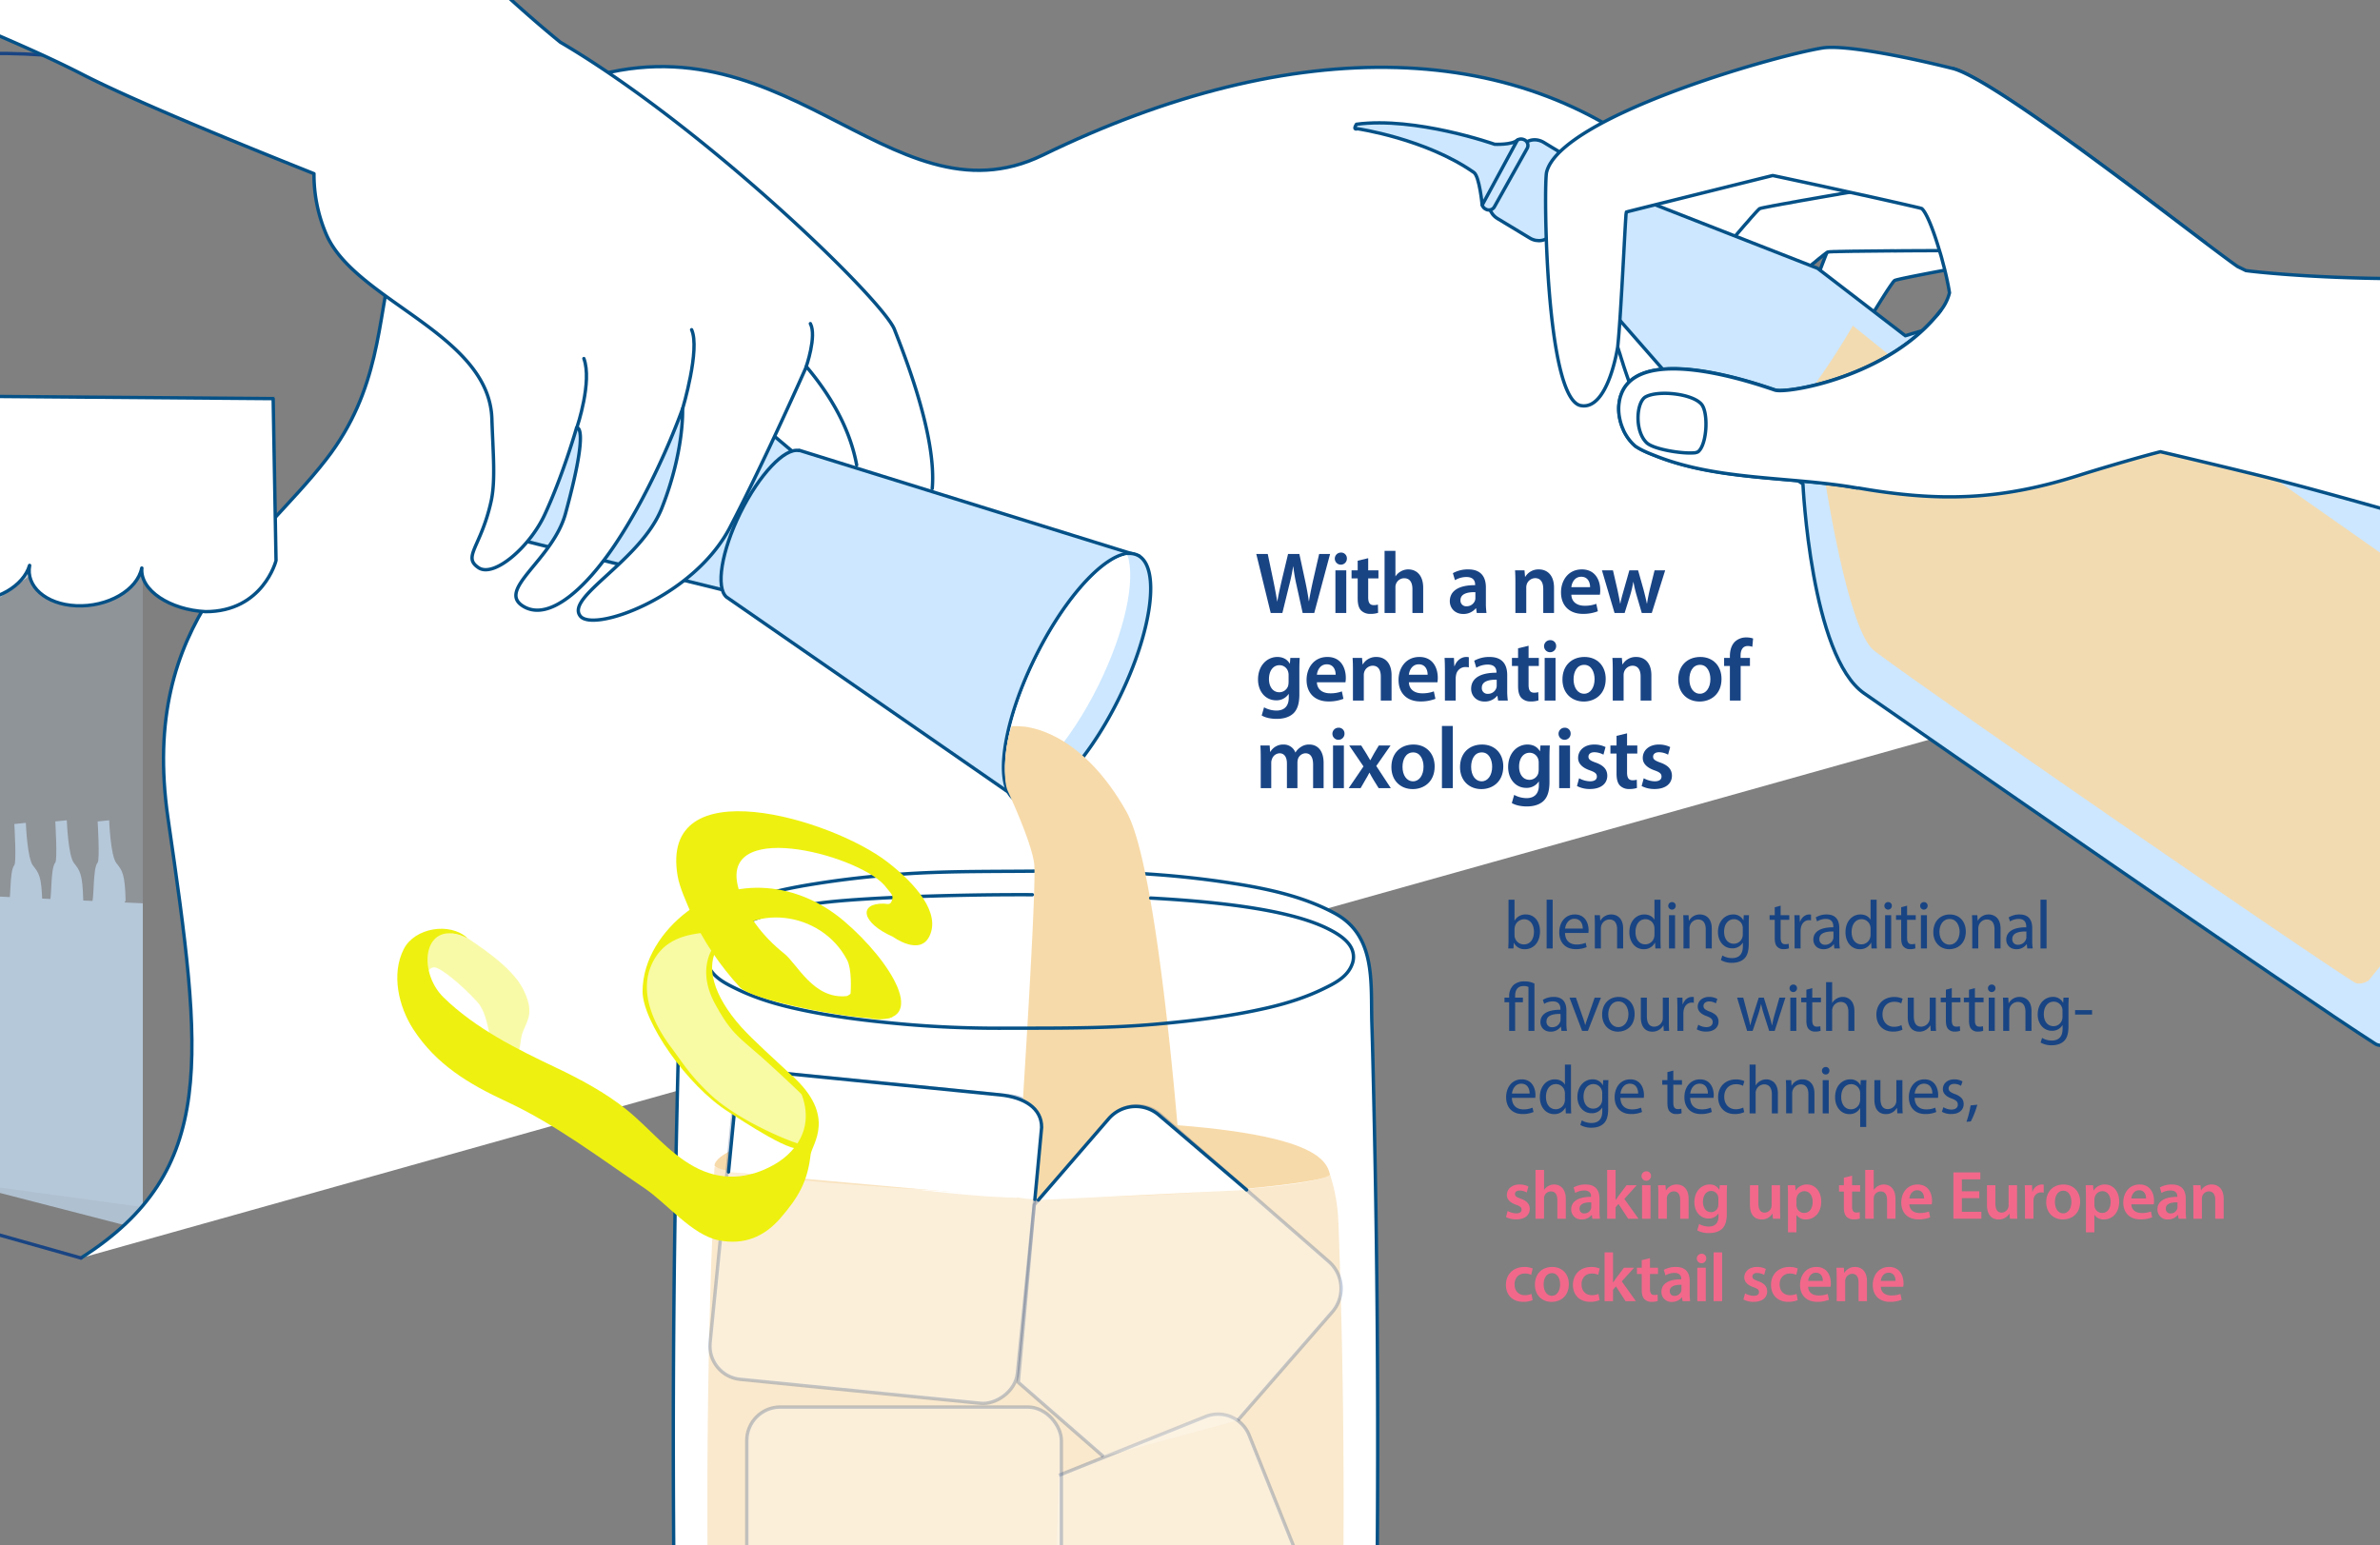 <svg id="Capa_1" data-name="Capa 1" xmlns="http://www.w3.org/2000/svg" viewBox="0 0 1766.552 1146.935">
  <rect x="0" y="0" width="1766.552" height="1146.935" fill="#808080" stroke="none"/>
  <defs>
    <style>
      .cls-1 {
        opacity: 0.63;
      }

      .cls-13, .cls-18, .cls-2, .cls-21, .cls-5 {
        fill: #fff;
      }

      .cls-2, .cls-7 {
        stroke: #194483;
      }

      .cls-12, .cls-14, .cls-2, .cls-5, .cls-7 {
        stroke-linecap: round;
        stroke-linejoin: round;
      }

      .cls-12, .cls-14, .cls-18, .cls-2, .cls-5, .cls-7 {
        stroke-width: 2.5px;
      }

      .cls-11, .cls-3, .cls-4 {
        fill: #cbe6ff;
      }

      .cls-3 {
        opacity: 0.31;
      }

      .cls-12, .cls-14, .cls-5 {
        stroke: #055187;
      }

      .cls-14, .cls-6, .cls-7 {
        fill: none;
      }

      .cls-8 {
        fill: #194483;
      }

      .cls-9 {
        fill: #f1688b;
      }

      .cls-10 {
        fill: #194484;
      }

      .cls-11 {
        opacity: 0.82;
      }

      .cls-12 {
        fill: #cce7ff;
      }

      .cls-15, .cls-16, .cls-17 {
        fill: #f7daa9;
      }

      .cls-15 {
        opacity: 0.9;
      }

      .cls-17 {
        opacity: 0.58;
      }

      .cls-18 {
        stroke: #183c79;
        stroke-miterlimit: 10;
        opacity: 0.25;
      }

      .cls-19, .cls-20 {
        fill: #eef10f;
      }

      .cls-19 {
        opacity: 0.36;
      }

      .cls-21 {
        opacity: 0.62;
      }
    </style>
  </defs>
  <g class="cls-1">
    <g>
      <polyline class="cls-2" points="156.318 329.091 -414.61 415.438 -414.61 747.018"/>
      <polygon class="cls-3" points="-394.9 434.278 -394.9 783.55 -296.841 808.874 -296.26 809.025 -177.846 839.599 -176.21 840.019 -45.919 873.67 -33.547 876.865 -32.848 877.048 106.006 896.039 106.006 370.579 -394.9 434.278"/>
    </g>
  </g>
  <g class="cls-1">
    <polygon class="cls-4" points="-33.547 876.865 -33.547 756.429 -33.547 731.029 -33.547 663.974 7.355 665.899 31.292 667.018 37.467 667.309 61.78 668.449 68.719 668.772 92.473 669.891 106.006 670.525 106.006 735.655 106.006 912.905 -32.848 877.048 -33.547 876.865"/>
    <path class="cls-4" d="M61.783,668.448c-.474-20.18-2.554-22.222-6.901-27.832s-5.299-31.714-5.299-31.714l-8.534.864s1.706,28.518,0,30.513c-3.891,4.55-2.205,27.351-4.634,31.661s18.467,9.775,18.467,9.775Z"/>
    <path class="cls-4" d="M93.225,668.448c-.474-20.18-2.554-22.222-6.901-27.832s-5.299-31.714-5.299-31.714l-8.534.864s1.706,28.518,0,30.513c-3.891,4.55-2.205,27.351-4.634,31.661s18.467,9.775,18.467,9.775Z"/>
    <path class="cls-4" d="M31.385,670.348c-.474-20.18-2.554-22.222-6.901-27.832s-5.299-31.714-5.299-31.714l-8.534.864s1.706,28.518,0,30.513c-3.891,4.55-2.205,27.351-4.634,31.661s18.467,9.775,18.467,9.775Z"/>
  </g>
  <path class="cls-5" d="M60.077,933.812C161.881,868.955,150.506,785.621,124.68,607.321c-21.48-148.292,66.477-200.363,117.677-266.647,79.205-102.538-6.864-201.13,174.412-275.723C578.462-1.582,659.307,170.929,773.988,115.132c187.437-91.197,356.801-86.901,468.705,14.159,111.767,100.937,157.998,145.827,317.494,155.028,117.108,6.755,168.537,110.865,176.964,179.132"/>
  <line class="cls-2" x1="-120.365" y1="882.871" x2="60.077" y2="933.812"/>
  <path class="cls-6" d="M-476.938,414.251c.144-.167.285-.333.434-.5a52.842,52.842,0,0,1,6.913-6.44l73.087-69.041,579.797-21.99,17.953,101.144c.894,6.053,9.224,47.054-2.828,63.524-8.809,12.039-28.545,16.927-48.508,14.881-27.378-2.806-45.335-19.575-41.994-37.276l-.083-.006c-5.085,17.529-29.242,29.973-53.673,27.469-23.443-2.403-37.412-17.693-32.779-34.008l-.071-.005C15.176,468.168-7.065,479.74-28.159,477.578c-20.299-2.08-31.161-16.125-25.597-31.254l-.062-.005c-6.871,14.999-27.477,25.813-45.874,23.927-17.747-1.819-26.154-14.801-19.919-28.903l-.055-.004c-7.382,13.988-26.574,24.137-42.76,22.478-15.648-1.604-22.092-13.669-15.377-26.875l-.049-.004c-7.73,13.105-25.689,22.665-40.039,21.194-13.901-1.425-18.759-12.692-11.706-25.107l-.044-.003c-7.957,12.325-24.831,21.362-37.641,20.049-12.431-1.274-15.994-11.84-8.71-23.554l-.039-.003c-8.096,11.633-24.008,20.2-35.513,19.021-11.182-1.146-13.683-11.092-6.246-22.179l-.035-.003c-8.168,11.014-23.221,19.158-33.611,18.094-10.112-1.036-11.734-10.429-4.206-20.954l-.032-.002c-8.191,10.458-22.472,18.219-31.901,17.252-9.189-.942-10.079-9.84-2.507-19.855l-.029-.002c-8.176,9.955-21.76,17.367-30.357,16.486-8.387-.86-8.665-9.311-1.084-18.864l-.027-.002c-8.133,9.498-21.085,16.591-28.954,15.784-7.686-.788-7.448-8.834.113-17.966l-.025-.002c-8.068,9.08-20.444,15.881-27.674,15.14-7.068-.724-6.397-8.403,1.124-17.148l-.011-.001Z"/>
  <path class="cls-5" d="M204.882,416.097c-.009.202-9.71,37.931-52.291,37.931-26.179-1.247-48.932-15.851-47.29-32.363l-.079-.002C101.906,438.1,79.981,450.77,56.432,449.648c-22.659-1.08-37.425-14.585-34.429-29.955l-.069-.002c-4.453,15.304-24.81,27.131-45.34,26.152C-43.21,444.9-55.006,432.34-50.995,417.965l-.061-.001c-5.289,14.318-24.288,25.405-42.345,24.545-17.456-.832-26.866-12.569-22.092-26.07l-.054-.001c-5.905,13.45-23.715,23.886-39.719,23.123-15.502-.739-22.975-11.753-17.628-24.481l-.048-.001c-6.355,12.682-23.116,22.538-37.399,21.858-13.859-.66-19.744-11.036-13.967-23.074l-.043-.001c-6.681,11.997-22.508,21.335-35.334,20.723-12.464-.594-17.037-10.4-10.94-21.819l-.039-.001c-6.912,11.382-21.905,20.253-33.484,19.701-11.27-.537-14.75-9.833-8.419-20.693l-.035-.001c-7.069,10.826-21.311,19.275-31.819,18.775-10.239-.488-12.804-9.323-6.306-19.677l-.032-.001c-7.171,10.323-20.733,18.388-30.31,17.932-9.344-.445-11.138-8.864-4.524-18.756l-.03-.001c-7.229,9.864-20.172,17.579-28.938,17.161-8.561-.408-9.703-8.447-3.015-17.917l-.027-.001c-7.252,9.444-19.632,16.838-27.684,16.454-7.872-.375-8.459-8.067-1.73-17.15l-.025-.001c-7.249,9.059-19.111,16.156-26.535,15.803-7.263-.346-7.377-7.72-.632-16.446l.05-.064c.129-.166.256-.332.39-.499,1.864-2.324,73.34-116.224,73.34-116.224l603.192,4.727Z"/>
  <path class="cls-7" d="M-1011.513,241.136h177.291c18.775-2.771,37.52-9.778,56.379-22.479,80.362-54.124,139.587,17.023,223.195,17.684C-337.082,238.059-257.159,22.18,31.385,40.761"/>
  <g>
    <path class="cls-8" d="M1119.499,704.043c.103-1.684.204-4.182.204-6.375v-29.832h4.437v15.502h.102a9.192,9.192,0,0,1,8.415-4.537c6.119,0,10.453,5.1,10.402,12.596,0,8.822-5.559,13.207-11.065,13.207a8.793,8.793,0,0,1-8.262-4.641h-.152l-.204,4.08Zm4.641-9.893a8.351,8.351,0,0,0,.204,1.631,6.924,6.924,0,0,0,6.731,5.252c4.691,0,7.496-3.824,7.496-9.484,0-4.947-2.55-9.18-7.344-9.18a7.155,7.155,0,0,0-6.833,5.508,8.864,8.864,0,0,0-.255,1.836Z"/>
    <path class="cls-8" d="M1147.983,667.836h4.487v36.207h-4.487Z"/>
    <path class="cls-8" d="M1161.639,692.518c.102,6.068,3.978,8.566,8.465,8.566a16.244,16.244,0,0,0,6.833-1.273l.766,3.213a20.015,20.015,0,0,1-8.211,1.529c-7.598,0-12.137-4.998-12.137-12.443s4.386-13.309,11.576-13.309c8.058,0,10.199,7.088,10.199,11.627a16.935,16.935,0,0,1-.153,2.09Zm13.156-3.213c.051-2.855-1.173-7.293-6.222-7.293-4.538,0-6.527,4.182-6.884,7.293Z"/>
    <path class="cls-8" d="M1183.768,686.041c0-2.549-.051-4.641-.204-6.68h3.978l.255,4.08h.103a9.075,9.075,0,0,1,8.159-4.641c3.416,0,8.72,2.039,8.72,10.504v14.738h-4.487V689.815c0-3.977-1.48-7.291-5.712-7.291a6.374,6.374,0,0,0-6.017,4.588,6.458,6.458,0,0,0-.307,2.092v14.84h-4.487Z"/>
    <path class="cls-8" d="M1232.506,667.836v29.832c0,2.193.052,4.691.204,6.375h-4.028l-.204-4.283h-.102a9.132,9.132,0,0,1-8.414,4.844c-5.967,0-10.557-5.049-10.557-12.545-.051-8.211,5.049-13.258,11.066-13.258,3.773,0,6.323,1.783,7.445,3.773h.102V667.836Zm-4.487,21.57a7.914,7.914,0,0,0-.204-1.887,6.6,6.6,0,0,0-6.477-5.201c-4.64,0-7.394,4.08-7.394,9.537,0,4.996,2.447,9.127,7.292,9.127a6.745,6.745,0,0,0,6.578-5.354,7.789,7.789,0,0,0,.204-1.938Z"/>
    <path class="cls-8" d="M1243.814,672.426a2.779,2.779,0,0,1-5.558,0,2.735,2.735,0,0,1,2.805-2.805A2.664,2.664,0,0,1,1243.814,672.426Zm-4.997,31.617V679.362h4.487v24.682Z"/>
    <path class="cls-8" d="M1249.557,686.041c0-2.549-.051-4.641-.204-6.68h3.978l.255,4.08h.103a9.075,9.075,0,0,1,8.159-4.641c3.416,0,8.72,2.039,8.72,10.504v14.738h-4.487V689.815c0-3.977-1.479-7.291-5.712-7.291a6.374,6.374,0,0,0-6.017,4.588,6.458,6.458,0,0,0-.307,2.092v14.84h-4.487Z"/>
    <path class="cls-8" d="M1298.219,679.362c-.102,1.785-.204,3.773-.204,6.781V700.473c0,5.66-1.122,9.129-3.519,11.27-2.396,2.244-5.864,2.959-8.975,2.959a15.931,15.931,0,0,1-8.211-2.041l1.122-3.416a13.921,13.921,0,0,0,7.241,1.938c4.59,0,7.955-2.396,7.955-8.617v-2.754h-.102a8.811,8.811,0,0,1-7.854,4.131c-6.119,0-10.505-5.203-10.505-12.035,0-8.363,5.457-13.105,11.117-13.105a8.208,8.208,0,0,1,7.7,4.283h.102l.204-3.723Zm-4.641,9.74a6.398,6.398,0,0,0-.255-2.041,6.465,6.465,0,0,0-6.272-4.742c-4.283,0-7.343,3.621-7.343,9.332,0,4.846,2.447,8.873,7.292,8.873a6.561,6.561,0,0,0,6.222-4.59,7.799,7.799,0,0,0,.356-2.396Z"/>
    <path class="cls-8" d="M1321.68,672.274v7.088h6.426v3.416H1321.68v13.311c0,3.059.867,4.793,3.366,4.793a9.922,9.922,0,0,0,2.601-.307l.204,3.367a11.023,11.023,0,0,1-3.978.611,6.223,6.223,0,0,1-4.845-1.887c-1.275-1.326-1.734-3.52-1.734-6.426V682.778H1313.47v-3.416h3.824v-5.916Z"/>
    <path class="cls-8" d="M1332.043,687.061c0-2.906-.051-5.404-.204-7.699h3.927l.153,4.844h.203c1.122-3.314,3.825-5.404,6.834-5.404a4.872,4.872,0,0,1,1.274.152v4.232a6.768,6.768,0,0,0-1.529-.152c-3.162,0-5.406,2.396-6.018,5.762a12.57,12.57,0,0,0-.204,2.092v13.156h-4.437Z"/>
    <path class="cls-8" d="M1361.551,704.043l-.357-3.111h-.153a9.192,9.192,0,0,1-7.547,3.672c-4.997,0-7.547-3.52-7.547-7.088,0-5.967,5.303-9.23,14.839-9.18v-.51c0-2.039-.561-5.711-5.609-5.711a12.283,12.283,0,0,0-6.425,1.836l-1.02-2.959a15.317,15.317,0,0,1,8.108-2.191c7.547,0,9.383,5.15,9.383,10.096v9.23a34.789,34.789,0,0,0,.408,5.916Zm-.663-12.596c-4.896-.102-10.454.764-10.454,5.559a3.971,3.971,0,0,0,4.232,4.283,6.142,6.142,0,0,0,5.967-4.131,4.702,4.702,0,0,0,.255-1.428Z"/>
    <path class="cls-8" d="M1392.919,667.836v29.832c0,2.193.052,4.691.204,6.375H1389.095l-.204-4.283h-.102a9.132,9.132,0,0,1-8.414,4.844c-5.967,0-10.557-5.049-10.557-12.545-.051-8.211,5.049-13.258,11.066-13.258,3.773,0,6.323,1.783,7.445,3.773h.102V667.836Zm-4.487,21.57a7.914,7.914,0,0,0-.204-1.887,6.599,6.599,0,0,0-6.476-5.201c-4.641,0-7.395,4.08-7.395,9.537,0,4.996,2.447,9.127,7.292,9.127a6.745,6.745,0,0,0,6.578-5.354,7.789,7.789,0,0,0,.204-1.938Z"/>
    <path class="cls-8" d="M1404.227,672.426a2.779,2.779,0,0,1-5.558,0,2.735,2.735,0,0,1,2.805-2.805A2.664,2.664,0,0,1,1404.227,672.426Zm-4.997,31.617V679.362h4.487v24.682Z"/>
    <path class="cls-8" d="M1415.538,672.274v7.088h6.426v3.416h-6.426v13.311c0,3.059.867,4.793,3.366,4.793a9.922,9.922,0,0,0,2.601-.307l.204,3.367a11.023,11.023,0,0,1-3.978.611,6.223,6.223,0,0,1-4.845-1.887c-1.275-1.326-1.734-3.52-1.734-6.426V682.778h-3.824v-3.416h3.824v-5.916Z"/>
    <path class="cls-8" d="M1430.787,672.426a2.779,2.779,0,0,1-5.558,0,2.735,2.735,0,0,1,2.805-2.805A2.664,2.664,0,0,1,1430.787,672.426Zm-4.997,31.617V679.362h4.487v24.682Z"/>
    <path class="cls-8" d="M1459.116,691.498c0,9.127-6.323,13.105-12.29,13.105-6.681,0-11.831-4.896-11.831-12.697,0-8.262,5.405-13.105,12.239-13.105C1454.323,678.801,1459.116,683.952,1459.116,691.498Zm-19.582.254c0,5.406,3.11,9.486,7.496,9.486,4.283,0,7.496-4.029,7.496-9.588,0-4.182-2.091-9.484-7.395-9.484C1441.829,682.166,1439.534,687.061,1439.534,691.752Z"/>
    <path class="cls-8" d="M1463.897,686.041c0-2.549-.051-4.641-.204-6.68h3.978l.255,4.08h.103a9.075,9.075,0,0,1,8.159-4.641c3.416,0,8.72,2.039,8.72,10.504v14.738h-4.487V689.815c0-3.977-1.479-7.291-5.712-7.291a6.374,6.374,0,0,0-6.017,4.588,6.458,6.458,0,0,0-.307,2.092v14.84h-4.487Z"/>
    <path class="cls-8" d="M1504.741,704.043l-.357-3.111h-.153a9.193,9.193,0,0,1-7.547,3.672c-4.997,0-7.547-3.52-7.547-7.088,0-5.967,5.303-9.23,14.839-9.18v-.51c0-2.039-.561-5.711-5.609-5.711a12.283,12.283,0,0,0-6.425,1.836l-1.02-2.959a15.317,15.317,0,0,1,8.108-2.191c7.547,0,9.383,5.15,9.383,10.096v9.23a34.789,34.789,0,0,0,.408,5.916Zm-.663-12.596c-4.896-.102-10.454.764-10.454,5.559a3.971,3.971,0,0,0,4.232,4.283,6.142,6.142,0,0,0,5.967-4.131,4.702,4.702,0,0,0,.255-1.428Z"/>
    <path class="cls-8" d="M1514.555,667.836h4.487v36.207h-4.487Z"/>
    <path class="cls-8" d="M1120.162,765.243V743.979h-3.468v-3.418h3.468v-1.07a11.14,11.14,0,0,1,3.468-8.516,11.739,11.739,0,0,1,7.904-2.5,15.858,15.858,0,0,1,7.394,1.633v35.135h-4.437V732.606a7.945,7.945,0,0,0-3.671-.662c-4.691,0-6.222,3.416-6.222,7.395v1.223h5.763v3.418h-5.763v21.264Z"/>
    <path class="cls-8" d="M1158.988,765.243l-.357-3.109h-.153a9.192,9.192,0,0,1-7.547,3.67c-4.997,0-7.547-3.518-7.547-7.088,0-5.967,5.303-9.23,14.839-9.178v-.512c0-2.039-.561-5.711-5.609-5.711a12.301,12.301,0,0,0-6.425,1.836l-1.021-2.957a15.318,15.318,0,0,1,8.108-2.193c7.547,0,9.383,5.15,9.383,10.098v9.23a34.765,34.765,0,0,0,.408,5.914Zm-.663-12.596c-4.896-.102-10.454.766-10.454,5.559a3.971,3.971,0,0,0,4.232,4.283,6.14,6.14,0,0,0,5.967-4.131,4.702,4.702,0,0,0,.255-1.428Z"/>
    <path class="cls-8" d="M1169.739,740.561l4.845,13.871a63.247,63.247,0,0,1,1.989,6.324h.152c.562-2.041,1.275-4.08,2.091-6.324l4.794-13.871h4.691l-9.689,24.682h-4.283l-9.383-24.682Z"/>
    <path class="cls-8" d="M1213.301,752.698c0,9.129-6.323,13.105-12.29,13.105-6.681,0-11.831-4.895-11.831-12.697,0-8.262,5.406-13.105,12.239-13.105C1208.507,740,1213.301,745.151,1213.301,752.698Zm-19.582.256c0,5.404,3.11,9.484,7.496,9.484,4.283,0,7.496-4.027,7.496-9.586,0-4.182-2.091-9.486-7.395-9.486C1196.014,743.366,1193.719,748.262,1193.719,752.953Z"/>
    <path class="cls-8" d="M1238.709,758.512c0,2.549.051,4.793.203,6.73h-3.978l-.255-4.027h-.102a9.286,9.286,0,0,1-8.159,4.588c-3.876,0-8.517-2.141-8.517-10.811V740.561h4.488v13.668c0,4.691,1.428,7.852,5.507,7.852a6.488,6.488,0,0,0,5.916-4.078,6.568,6.568,0,0,0,.407-2.295V740.561h4.488Z"/>
    <path class="cls-8" d="M1245.045,748.262c0-2.906-.051-5.406-.204-7.701h3.927l.153,4.846h.203c1.122-3.314,3.825-5.406,6.834-5.406a4.872,4.872,0,0,1,1.274.152v4.234a6.648,6.648,0,0,0-1.529-.154c-3.162,0-5.406,2.396-6.018,5.764a12.546,12.546,0,0,0-.204,2.09v13.156h-4.437Z"/>
    <path class="cls-8" d="M1260.538,760.653a11.76,11.76,0,0,0,5.916,1.785c3.264,0,4.793-1.631,4.793-3.672,0-2.141-1.274-3.314-4.589-4.537-4.437-1.582-6.527-4.029-6.527-6.986,0-3.979,3.212-7.242,8.516-7.242a12.335,12.335,0,0,1,6.068,1.529l-1.122,3.264a9.608,9.608,0,0,0-5.048-1.428c-2.652,0-4.131,1.531-4.131,3.367,0,2.039,1.479,2.957,4.691,4.182,4.283,1.631,6.477,3.773,6.477,7.443,0,4.336-3.366,7.395-9.23,7.395a14.077,14.077,0,0,1-6.935-1.682Z"/>
    <path class="cls-8" d="M1293.944,740.561l3.264,12.545c.714,2.754,1.377,5.305,1.836,7.854h.152c.562-2.498,1.377-5.15,2.193-7.803l4.028-12.596h3.773l3.824,12.342c.918,2.957,1.632,5.559,2.193,8.057h.153a73.936,73.936,0,0,1,1.887-8.006l3.519-12.393h4.437l-7.955,24.682h-4.08l-3.773-11.779a82.314,82.314,0,0,1-2.193-8.107h-.102a73.111,73.111,0,0,1-2.244,8.158l-3.978,11.729h-4.079l-7.445-24.682Z"/>
    <path class="cls-8" d="M1333.849,733.625a2.779,2.779,0,0,1-5.558,0,2.735,2.735,0,0,1,2.805-2.805A2.664,2.664,0,0,1,1333.849,733.625Zm-4.997,31.617V740.561h4.487v24.682Z"/>
    <path class="cls-8" d="M1345.16,733.473v7.088h6.426v3.418h-6.426v13.309c0,3.061.867,4.793,3.366,4.793a10.025,10.025,0,0,0,2.601-.305l.204,3.365a10.98,10.98,0,0,1-3.978.611,6.216,6.216,0,0,1-4.845-1.887c-1.275-1.326-1.734-3.518-1.734-6.424V743.979h-3.824v-3.418h3.824v-5.914Z"/>
    <path class="cls-8" d="M1355.417,729.037h4.487v15.4h.103a8.32,8.32,0,0,1,3.212-3.162,9.232,9.232,0,0,1,4.59-1.275c3.314,0,8.618,2.039,8.618,10.557v14.686h-4.487V751.067c0-3.979-1.479-7.344-5.712-7.344a6.445,6.445,0,0,0-6.017,4.488,5.408,5.408,0,0,0-.307,2.141v14.891h-4.487Z"/>
    <path class="cls-8" d="M1412.126,764.325a16.508,16.508,0,0,1-7.088,1.428c-7.445,0-12.29-5.047-12.29-12.596,0-7.598,5.202-13.105,13.259-13.105a15.008,15.008,0,0,1,6.222,1.275l-1.02,3.467a10.417,10.417,0,0,0-5.202-1.172c-5.66,0-8.72,4.182-8.72,9.332,0,5.711,3.672,9.23,8.567,9.23a12.752,12.752,0,0,0,5.507-1.225Z"/>
    <path class="cls-8" d="M1436.841,758.512c0,2.549.051,4.793.203,6.73h-3.978l-.255-4.027h-.102a9.286,9.286,0,0,1-8.159,4.588c-3.876,0-8.517-2.141-8.517-10.811V740.561h4.488v13.668c0,4.691,1.428,7.852,5.507,7.852a6.488,6.488,0,0,0,5.916-4.078,6.568,6.568,0,0,0,.407-2.295V740.561h4.488Z"/>
    <path class="cls-8" d="M1448.719,733.473v7.088h6.426v3.418H1448.719v13.309c0,3.061.867,4.793,3.366,4.793a10.025,10.025,0,0,0,2.601-.305l.204,3.365a10.98,10.98,0,0,1-3.978.611,6.216,6.216,0,0,1-4.845-1.887c-1.275-1.326-1.734-3.518-1.734-6.424V743.979h-3.824v-3.418h3.824v-5.914Z"/>
    <path class="cls-8" d="M1465.875,733.473v7.088h6.426v3.418h-6.426v13.309c0,3.061.867,4.793,3.366,4.793a10.025,10.025,0,0,0,2.601-.305l.204,3.365a10.98,10.98,0,0,1-3.978.611,6.216,6.216,0,0,1-4.845-1.887c-1.275-1.326-1.734-3.518-1.734-6.424V743.979h-3.824v-3.418h3.824v-5.914Z"/>
    <path class="cls-8" d="M1481.124,733.625a2.779,2.779,0,0,1-5.558,0,2.735,2.735,0,0,1,2.805-2.805A2.664,2.664,0,0,1,1481.124,733.625Zm-4.997,31.617V740.561h4.487v24.682Z"/>
    <path class="cls-8" d="M1486.867,747.243c0-2.551-.051-4.641-.204-6.682h3.978l.255,4.08h.103a9.075,9.075,0,0,1,8.159-4.641c3.416,0,8.72,2.039,8.72,10.506v14.736h-4.487V751.016c0-3.979-1.48-7.293-5.712-7.293a6.376,6.376,0,0,0-6.017,4.59,6.446,6.446,0,0,0-.307,2.09v14.84h-4.487Z"/>
    <path class="cls-8" d="M1535.529,740.561c-.102,1.785-.204,3.773-.204,6.783v14.33c0,5.66-1.121,9.127-3.519,11.27-2.396,2.244-5.864,2.957-8.975,2.957a15.924,15.924,0,0,1-8.21-2.039l1.121-3.418a13.902,13.902,0,0,0,7.241,1.939c4.59,0,7.956-2.398,7.956-8.619v-2.754h-.103a8.811,8.811,0,0,1-7.854,4.131c-6.119,0-10.505-5.201-10.505-12.035,0-8.363,5.457-13.105,11.117-13.105a8.211,8.211,0,0,1,7.7,4.283h.102l.204-3.723Zm-4.641,9.74a6.385,6.385,0,0,0-.255-2.039,6.463,6.463,0,0,0-6.272-4.742c-4.283,0-7.343,3.619-7.343,9.332,0,4.844,2.447,8.873,7.292,8.873a6.561,6.561,0,0,0,6.222-4.59,7.816,7.816,0,0,0,.356-2.396Z"/>
    <path class="cls-8" d="M1552.829,749.791v3.314h-12.596v-3.314Z"/>
    <path class="cls-8" d="M1122.202,814.918c.102,6.068,3.978,8.566,8.465,8.566a16.209,16.209,0,0,0,6.833-1.275l.766,3.213a19.982,19.982,0,0,1-8.211,1.529c-7.598,0-12.137-4.996-12.137-12.441s4.386-13.311,11.576-13.311c8.058,0,10.199,7.088,10.199,11.627a16.974,16.974,0,0,1-.153,2.092Zm13.156-3.213c.051-2.855-1.173-7.293-6.222-7.293-4.538,0-6.527,4.182-6.884,7.293Z"/>
    <path class="cls-8" d="M1166.055,790.237v29.832c0,2.191.052,4.691.204,6.373h-4.028l-.204-4.283h-.102a9.129,9.129,0,0,1-8.414,4.844c-5.967,0-10.557-5.047-10.557-12.543-.051-8.211,5.049-13.26,11.066-13.26,3.773,0,6.323,1.785,7.445,3.773h.102V790.237Zm-4.487,21.57a7.904,7.904,0,0,0-.204-1.887,6.6,6.6,0,0,0-6.477-5.201c-4.64,0-7.394,4.078-7.394,9.535,0,4.998,2.447,9.129,7.292,9.129a6.747,6.747,0,0,0,6.578-5.355,7.769,7.769,0,0,0,.204-1.938Z"/>
    <path class="cls-8" d="M1193.885,801.76c-.102,1.785-.204,3.773-.204,6.783v14.33c0,5.66-1.122,9.127-3.519,11.27-2.396,2.244-5.864,2.957-8.975,2.957a15.93,15.93,0,0,1-8.211-2.039l1.122-3.418a13.902,13.902,0,0,0,7.241,1.939c4.59,0,7.955-2.398,7.955-8.619v-2.754h-.102a8.811,8.811,0,0,1-7.854,4.131c-6.119,0-10.505-5.201-10.505-12.035,0-8.363,5.457-13.105,11.117-13.105a8.211,8.211,0,0,1,7.7,4.283h.102l.204-3.723Zm-4.641,9.74a6.385,6.385,0,0,0-.255-2.039,6.463,6.463,0,0,0-6.272-4.742c-4.283,0-7.343,3.619-7.343,9.332,0,4.844,2.447,8.873,7.292,8.873a6.561,6.561,0,0,0,6.222-4.59,7.816,7.816,0,0,0,.356-2.396Z"/>
    <path class="cls-8" d="M1202.746,814.918c.102,6.068,3.978,8.566,8.465,8.566a16.209,16.209,0,0,0,6.833-1.275l.766,3.213a19.982,19.982,0,0,1-8.211,1.529c-7.598,0-12.137-4.996-12.137-12.441s4.386-13.311,11.576-13.311c8.058,0,10.199,7.088,10.199,11.627a16.974,16.974,0,0,1-.153,2.092Zm13.156-3.213c.051-2.855-1.173-7.293-6.222-7.293-4.538,0-6.527,4.182-6.884,7.293Z"/>
    <path class="cls-8" d="M1242.015,794.672v7.088h6.426v3.418h-6.426v13.309c0,3.061.867,4.793,3.366,4.793a10.025,10.025,0,0,0,2.601-.305l.204,3.365a10.98,10.98,0,0,1-3.978.611,6.216,6.216,0,0,1-4.845-1.887c-1.275-1.326-1.734-3.518-1.734-6.424V805.178H1233.805v-3.418h3.824v-5.914Z"/>
    <path class="cls-8" d="M1254.526,814.918c.102,6.068,3.978,8.566,8.465,8.566a16.209,16.209,0,0,0,6.833-1.275l.766,3.213a19.982,19.982,0,0,1-8.211,1.529c-7.598,0-12.137-4.996-12.137-12.441s4.386-13.311,11.576-13.311c8.058,0,10.199,7.088,10.199,11.627a16.974,16.974,0,0,1-.153,2.092Zm13.156-3.213c.051-2.855-1.173-7.293-6.222-7.293-4.538,0-6.527,4.182-6.884,7.293Z"/>
    <path class="cls-8" d="M1294.655,825.524a16.508,16.508,0,0,1-7.088,1.428c-7.445,0-12.29-5.047-12.29-12.596,0-7.598,5.202-13.105,13.259-13.105a15.008,15.008,0,0,1,6.222,1.275l-1.02,3.467a10.41,10.41,0,0,0-5.201-1.172c-5.66,0-8.72,4.182-8.72,9.332,0,5.711,3.672,9.23,8.567,9.23a12.752,12.752,0,0,0,5.507-1.225Z"/>
    <path class="cls-8" d="M1298.635,790.237h4.487V805.637h.103a8.32,8.32,0,0,1,3.212-3.162,9.232,9.232,0,0,1,4.59-1.275c3.314,0,8.618,2.039,8.618,10.557v14.686h-4.487V812.266c0-3.979-1.479-7.344-5.712-7.344a6.445,6.445,0,0,0-6.017,4.488,5.408,5.408,0,0,0-.307,2.141v14.891H1298.635Z"/>
    <path class="cls-8" d="M1325.756,808.442c0-2.551-.051-4.641-.204-6.682h3.978l.255,4.08h.103a9.075,9.075,0,0,1,8.159-4.641c3.416,0,8.72,2.039,8.72,10.506v14.736h-4.487V812.215c0-3.979-1.479-7.293-5.712-7.293a6.376,6.376,0,0,0-6.017,4.59,6.446,6.446,0,0,0-.307,2.09v14.84h-4.487Z"/>
    <path class="cls-8" d="M1357.89,794.825a2.779,2.779,0,0,1-5.558,0,2.735,2.735,0,0,1,2.805-2.805A2.664,2.664,0,0,1,1357.89,794.825Zm-4.997,31.617V801.76h4.487v24.682Z"/>
    <path class="cls-8" d="M1380.711,822.618h-.102a8.787,8.787,0,0,1-8.058,4.385c-5.763,0-10.454-4.996-10.454-12.492,0-9.23,5.967-13.311,11.168-13.311a8.112,8.112,0,0,1,7.599,4.283h.102l.153-3.723h4.232c-.102,2.092-.153,4.232-.153,6.783v27.996h-4.487Zm0-10.861a7.621,7.621,0,0,0-.204-1.887,6.558,6.558,0,0,0-6.425-5.1c-4.641,0-7.445,3.926-7.445,9.484,0,4.896,2.346,9.18,7.292,9.18a6.685,6.685,0,0,0,6.426-4.896,7.526,7.526,0,0,0,.356-2.141Z"/>
    <path class="cls-8" d="M1412.066,819.711c0,2.549.051,4.793.203,6.73h-3.978l-.255-4.027h-.102a9.286,9.286,0,0,1-8.159,4.588c-3.876,0-8.517-2.141-8.517-10.811V801.76h4.488v13.668c0,4.691,1.428,7.852,5.507,7.852a6.488,6.488,0,0,0,5.916-4.078,6.568,6.568,0,0,0,.407-2.295V801.76h4.488Z"/>
    <path class="cls-8" d="M1421.13,814.918c.102,6.068,3.978,8.566,8.465,8.566a16.209,16.209,0,0,0,6.833-1.275l.766,3.213a19.982,19.982,0,0,1-8.211,1.529c-7.598,0-12.137-4.996-12.137-12.441s4.386-13.311,11.576-13.311c8.058,0,10.199,7.088,10.199,11.627a16.974,16.974,0,0,1-.153,2.092Zm13.156-3.213c.051-2.855-1.173-7.293-6.222-7.293-4.538,0-6.527,4.182-6.884,7.293Z"/>
    <path class="cls-8" d="M1442.489,821.852a11.76,11.76,0,0,0,5.916,1.785c3.264,0,4.793-1.631,4.793-3.672,0-2.141-1.274-3.314-4.589-4.537-4.437-1.582-6.527-4.029-6.527-6.986,0-3.979,3.212-7.242,8.516-7.242a12.335,12.335,0,0,1,6.068,1.529l-1.122,3.264a9.608,9.608,0,0,0-5.048-1.428c-2.652,0-4.131,1.531-4.131,3.367,0,2.039,1.479,2.957,4.691,4.182,4.283,1.631,6.477,3.773,6.477,7.443,0,4.336-3.366,7.395-9.23,7.395a14.077,14.077,0,0,1-6.935-1.682Z"/>
    <path class="cls-8" d="M1459.619,832.715a73.433,73.433,0,0,0,3.061-12.188l4.997-.512a62.144,62.144,0,0,1-4.845,12.393Z"/>
    <path class="cls-9" d="M1119.04,898.879a13.989,13.989,0,0,0,6.374,1.785c2.754,0,3.979-1.121,3.979-2.754,0-1.682-1.021-2.549-4.08-3.619-4.845-1.684-6.885-4.336-6.833-7.242,0-4.385,3.62-7.803,9.383-7.803a14.598,14.598,0,0,1,6.578,1.479l-1.224,4.438a11.161,11.161,0,0,0-5.253-1.428c-2.243,0-3.467,1.07-3.467,2.6,0,1.582,1.173,2.348,4.334,3.469,4.487,1.631,6.578,3.926,6.63,7.598,0,4.488-3.52,7.752-10.098,7.752a16.024,16.024,0,0,1-7.547-1.734Z"/>
    <path class="cls-9" d="M1139.725,868.436h6.324V883.225h.102a8.402,8.402,0,0,1,3.11-2.855,8.503,8.503,0,0,1,4.284-1.123c4.232,0,8.669,2.805,8.669,10.76V904.643h-6.272V890.721c0-3.621-1.326-6.324-4.794-6.324a5.117,5.117,0,0,0-4.844,3.52,5.278,5.278,0,0,0-.255,1.887V904.643h-6.324Z"/>
    <path class="cls-9" d="M1181.921,904.643l-.407-2.754h-.153a9.227,9.227,0,0,1-7.344,3.314,7.372,7.372,0,0,1-7.802-7.395c0-6.271,5.559-9.434,14.737-9.383v-.408c0-1.631-.663-4.334-5.048-4.334a13.139,13.139,0,0,0-6.681,1.836l-1.224-4.08a17.887,17.887,0,0,1,8.975-2.193c7.955,0,10.25,5.049,10.25,10.455v8.975a39.845,39.845,0,0,0,.357,5.967Zm-.815-12.137c-4.437-.104-8.669.867-8.669,4.641a3.291,3.291,0,0,0,3.569,3.568,5.08,5.08,0,0,0,4.896-3.416,4.499,4.499,0,0,0,.204-1.377Z"/>
    <path class="cls-9" d="M1199.181,890.721h.103c.611-.969,1.325-2.039,1.988-2.906l6.018-8.008h7.547l-9.179,10.148,10.505,14.688h-7.7l-7.139-10.965-2.143,2.5V904.643h-6.272v-36.207h6.272Z"/>
    <path class="cls-9" d="M1225.46,872.873a3.52,3.52,0,1,1-3.519-3.418A3.324,3.324,0,0,1,1225.46,872.873Zm-6.681,31.77V879.807h6.324V904.643Z"/>
    <path class="cls-9" d="M1230.886,887.202c0-2.855-.051-5.252-.203-7.395h5.507l.307,3.723h.152a8.955,8.955,0,0,1,7.904-4.283c4.335,0,8.822,2.805,8.822,10.658V904.643h-6.272V890.62c0-3.57-1.326-6.273-4.742-6.273a5.263,5.263,0,0,0-4.896,3.672,6.385,6.385,0,0,0-.255,2.039V904.643H1230.886Z"/>
    <path class="cls-9" d="M1281.92,879.807c-.103,1.684-.204,3.723-.204,7.141v14.074c0,5.201-1.071,8.924-3.672,11.27-2.601,2.295-6.17,3.01-9.587,3.01a17.566,17.566,0,0,1-8.669-1.99l1.377-4.742a14.994,14.994,0,0,0,7.241,1.887c4.079,0,7.139-2.141,7.139-7.496v-2.141h-.102a8.386,8.386,0,0,1-7.241,3.67c-6.171,0-10.556-5.1-10.556-12.137,0-8.158,5.303-13.105,11.27-13.105a7.816,7.816,0,0,1,7.19,3.877h.102l.255-3.316Zm-6.477,9.945a6.084,6.084,0,0,0-.204-1.684,5.207,5.207,0,0,0-5.1-4.027c-3.519,0-6.119,3.059-6.119,8.107,0,4.232,2.142,7.648,6.068,7.648a5.355,5.355,0,0,0,5.1-3.773,10.77,10.77,0,0,0,.255-2.244Z"/>
    <path class="cls-9" d="M1321.241,897.198c0,2.957.102,5.404.204,7.445h-5.508l-.306-3.773h-.103a8.982,8.982,0,0,1-7.955,4.334c-4.538,0-8.669-2.703-8.669-10.811V879.807h6.272v13.514c0,4.131,1.326,6.783,4.641,6.783a5.284,5.284,0,0,0,4.793-3.365,5.699,5.699,0,0,0,.357-1.938V879.807h6.272Z"/>
    <path class="cls-9" d="M1327.127,888.069c0-3.264-.102-5.914-.203-8.262h5.507l.306,3.826h.103a9.672,9.672,0,0,1,8.516-4.387c5.712,0,10.454,4.896,10.454,12.646,0,8.977-5.66,13.311-11.32,13.311a8.157,8.157,0,0,1-6.986-3.314h-.103v12.85h-6.272Zm6.272,6.17a6.484,6.484,0,0,0,.204,1.734,5.672,5.672,0,0,0,5.508,4.387c3.978,0,6.323-3.316,6.323-8.211,0-4.385-2.142-7.955-6.171-7.955a5.846,5.846,0,0,0-5.609,4.641,5.705,5.705,0,0,0-.255,1.58Z"/>
    <path class="cls-9" d="M1374.709,872.719V879.807h5.967v4.693h-5.967v10.963c0,3.01.816,4.59,3.213,4.59a9.212,9.212,0,0,0,2.448-.307l.102,4.795a13.824,13.824,0,0,1-4.538.611,7.262,7.262,0,0,1-5.406-2.041c-1.325-1.428-1.938-3.67-1.938-6.934V884.5h-3.569V879.807h3.569v-5.609Z"/>
    <path class="cls-9" d="M1384.451,868.436h6.324V883.225h.102a8.402,8.402,0,0,1,3.11-2.855,8.503,8.503,0,0,1,4.284-1.123c4.232,0,8.669,2.805,8.669,10.76V904.643h-6.272V890.721c0-3.621-1.326-6.324-4.794-6.324a5.117,5.117,0,0,0-4.844,3.52,5.278,5.278,0,0,0-.255,1.887V904.643h-6.324Z"/>
    <path class="cls-9" d="M1417.229,893.985c.153,4.488,3.672,6.426,7.649,6.426a18.643,18.643,0,0,0,6.885-1.123l.918,4.336a23.421,23.421,0,0,1-8.669,1.529c-8.058,0-12.8-4.947-12.8-12.545,0-6.885,4.182-13.361,12.137-13.361,8.057,0,10.709,6.629,10.709,12.086a15.472,15.472,0,0,1-.204,2.652Zm10.913-4.387c.052-2.293-.969-6.068-5.15-6.068-3.875,0-5.507,3.52-5.763,6.068Z"/>
    <path class="cls-9" d="M1469.145,889.395h-12.953v10.098h14.483V904.643h-20.755v-34.371h19.989v5.15h-13.718v8.873h12.953Z"/>
    <path class="cls-9" d="M1497.148,897.198c0,2.957.102,5.404.204,7.445H1491.844l-.306-3.773h-.103a8.982,8.982,0,0,1-7.955,4.334c-4.538,0-8.669-2.703-8.669-10.811V879.807h6.272v13.514c0,4.131,1.326,6.783,4.641,6.783a5.284,5.284,0,0,0,4.793-3.365,5.699,5.699,0,0,0,.357-1.938V879.807h6.272Z"/>
    <path class="cls-9" d="M1503.034,887.815c0-3.367-.051-5.764-.203-8.008h5.456l.204,4.744h.204a7.405,7.405,0,0,1,6.782-5.305,6.498,6.498,0,0,1,1.479.154v5.914a8.75,8.75,0,0,0-1.836-.203,5.53,5.53,0,0,0-5.609,4.742,10.807,10.807,0,0,0-.204,1.938V904.643h-6.272Z"/>
    <path class="cls-9" d="M1543.98,891.996c0,9.127-6.426,13.207-12.749,13.207-7.037,0-12.442-4.844-12.442-12.801,0-8.158,5.354-13.156,12.851-13.156C1539.033,879.246,1543.98,884.448,1543.98,891.996Zm-18.716.254c0,4.793,2.346,8.414,6.171,8.414,3.569,0,6.068-3.518,6.068-8.516,0-3.875-1.733-8.312-6.018-8.312C1527.049,883.836,1525.264,888.12,1525.264,892.25Z"/>
    <path class="cls-9" d="M1548.285,888.069c0-3.264-.102-5.914-.203-8.262h5.507l.306,3.826h.103a9.672,9.672,0,0,1,8.516-4.387c5.712,0,10.454,4.896,10.454,12.646,0,8.977-5.66,13.311-11.32,13.311a8.157,8.157,0,0,1-6.986-3.314h-.103v12.85h-6.272Zm6.272,6.17a6.484,6.484,0,0,0,.204,1.734,5.672,5.672,0,0,0,5.508,4.387c3.978,0,6.323-3.316,6.323-8.211,0-4.385-2.142-7.955-6.171-7.955a5.846,5.846,0,0,0-5.609,4.641,5.705,5.705,0,0,0-.255,1.58Z"/>
    <path class="cls-9" d="M1582.006,893.985c.153,4.488,3.672,6.426,7.649,6.426a18.643,18.643,0,0,0,6.885-1.123l.918,4.336a23.421,23.421,0,0,1-8.669,1.529c-8.058,0-12.8-4.947-12.8-12.545,0-6.885,4.182-13.361,12.137-13.361,8.057,0,10.709,6.629,10.709,12.086a15.473,15.473,0,0,1-.204,2.652Zm10.913-4.387c.052-2.293-.969-6.068-5.15-6.068-3.875,0-5.507,3.52-5.763,6.068Z"/>
    <path class="cls-9" d="M1617.057,904.643l-.407-2.754h-.153a9.227,9.227,0,0,1-7.344,3.314,7.372,7.372,0,0,1-7.802-7.395c0-6.271,5.559-9.434,14.737-9.383v-.408c0-1.631-.663-4.334-5.048-4.334a13.139,13.139,0,0,0-6.681,1.836l-1.224-4.08a17.887,17.887,0,0,1,8.975-2.193c7.955,0,10.25,5.049,10.25,10.455v8.975a39.845,39.845,0,0,0,.357,5.967Zm-.815-12.137c-4.437-.104-8.669.867-8.669,4.641a3.291,3.291,0,0,0,3.569,3.568,5.08,5.08,0,0,0,4.896-3.416,4.499,4.499,0,0,0,.204-1.377Z"/>
    <path class="cls-9" d="M1628.034,887.202c0-2.855-.051-5.252-.203-7.395h5.507l.307,3.723h.152a8.955,8.955,0,0,1,7.904-4.283c4.335,0,8.822,2.805,8.822,10.658V904.643h-6.272V890.62c0-3.57-1.326-6.273-4.742-6.273a5.263,5.263,0,0,0-4.896,3.672,6.385,6.385,0,0,0-.255,2.039V904.643h-6.324Z"/>
    <path class="cls-9" d="M1137.603,965.078a18.174,18.174,0,0,1-7.037,1.273c-7.752,0-12.8-4.945-12.8-12.646,0-7.445,5.1-13.258,13.819-13.258a15.666,15.666,0,0,1,6.068,1.172l-1.122,4.691a11.05,11.05,0,0,0-4.742-.969c-4.794,0-7.649,3.52-7.599,8.059,0,5.098,3.314,8.006,7.599,8.006a12.27,12.27,0,0,0,4.946-.969Z"/>
    <path class="cls-9" d="M1164.474,953.196c0,9.129-6.426,13.207-12.749,13.207-7.037,0-12.442-4.844-12.442-12.799,0-8.16,5.354-13.156,12.851-13.156C1159.528,940.448,1164.474,945.649,1164.474,953.196Zm-18.716.256c0,4.793,2.346,8.414,6.171,8.414,3.569,0,6.068-3.52,6.068-8.518,0-3.875-1.733-8.311-6.018-8.311C1147.543,945.037,1145.758,949.321,1145.758,953.452Z"/>
    <path class="cls-9" d="M1187.332,965.078a18.174,18.174,0,0,1-7.037,1.273c-7.752,0-12.8-4.945-12.8-12.646,0-7.445,5.1-13.258,13.819-13.258a15.666,15.666,0,0,1,6.068,1.172l-1.122,4.691a11.05,11.05,0,0,0-4.742-.969c-4.794,0-7.649,3.52-7.599,8.059,0,5.098,3.314,8.006,7.599,8.006a12.27,12.27,0,0,0,4.946-.969Z"/>
    <path class="cls-9" d="M1197.272,951.92h.103c.611-.969,1.325-2.039,1.988-2.906l6.018-8.006h7.548l-9.18,10.148,10.505,14.686h-7.7l-7.139-10.963-2.143,2.498v8.465h-6.272V929.637h6.272Z"/>
    <path class="cls-9" d="M1224.689,933.92v7.088h5.967v4.691h-5.967v10.965c0,3.008.816,4.588,3.213,4.588a9.309,9.309,0,0,0,2.448-.305l.102,4.793a13.771,13.771,0,0,1-4.538.611,7.261,7.261,0,0,1-5.406-2.039c-1.325-1.428-1.938-3.672-1.938-6.936V945.7h-3.569v-4.691h3.569v-5.609Z"/>
    <path class="cls-9" d="M1248.877,965.842l-.407-2.754h-.153a9.227,9.227,0,0,1-7.344,3.314,7.37,7.37,0,0,1-7.802-7.393c0-6.273,5.559-9.436,14.737-9.385v-.406c0-1.633-.663-4.336-5.048-4.336a13.158,13.158,0,0,0-6.681,1.836l-1.224-4.08a17.889,17.889,0,0,1,8.975-2.191c7.955,0,10.25,5.049,10.25,10.453v8.975a39.828,39.828,0,0,0,.357,5.967Zm-.815-12.137c-4.437-.102-8.669.867-8.669,4.641a3.292,3.292,0,0,0,3.569,3.57,5.081,5.081,0,0,0,4.896-3.418,4.487,4.487,0,0,0,.204-1.375Z"/>
    <path class="cls-9" d="M1266.474,934.073a3.52,3.52,0,1,1-3.519-3.416A3.324,3.324,0,0,1,1266.474,934.073Zm-6.681,31.77v-24.834h6.324v24.834Z"/>
    <path class="cls-9" d="M1271.91,929.637h6.324v36.205h-6.324Z"/>
    <path class="cls-9" d="M1295.268,960.08a13.989,13.989,0,0,0,6.374,1.785c2.754,0,3.979-1.123,3.979-2.754,0-1.684-1.021-2.551-4.08-3.621-4.845-1.684-6.884-4.334-6.833-7.24,0-4.387,3.62-7.803,9.383-7.803a14.572,14.572,0,0,1,6.578,1.479l-1.224,4.436a11.161,11.161,0,0,0-5.253-1.428c-2.243,0-3.467,1.072-3.467,2.602,0,1.58,1.173,2.346,4.334,3.467,4.487,1.633,6.578,3.928,6.63,7.6,0,4.486-3.52,7.75-10.098,7.75a16.025,16.025,0,0,1-7.547-1.732Z"/>
    <path class="cls-9" d="M1334.358,965.078a18.174,18.174,0,0,1-7.037,1.273c-7.752,0-12.8-4.945-12.8-12.646,0-7.445,5.1-13.258,13.819-13.258a15.666,15.666,0,0,1,6.068,1.172l-1.122,4.691a11.05,11.05,0,0,0-4.742-.969c-4.794,0-7.649,3.52-7.599,8.059,0,5.098,3.314,8.006,7.599,8.006a12.27,12.27,0,0,0,4.946-.969Z"/>
    <path class="cls-9" d="M1342.099,955.184c.153,4.488,3.672,6.426,7.649,6.426a18.687,18.687,0,0,0,6.885-1.121l.918,4.334a23.381,23.381,0,0,1-8.669,1.529c-8.058,0-12.8-4.945-12.8-12.545,0-6.883,4.182-13.359,12.137-13.359,8.057,0,10.709,6.629,10.709,12.086a15.465,15.465,0,0,1-.204,2.65Zm10.913-4.385c.051-2.295-.969-6.068-5.15-6.068-3.875,0-5.507,3.52-5.763,6.068Z"/>
    <path class="cls-9" d="M1363.28,948.403c0-2.855-.051-5.252-.203-7.395h5.507l.306,3.723h.153a8.955,8.955,0,0,1,7.904-4.283c4.335,0,8.822,2.805,8.822,10.658v14.736h-6.272V951.819c0-3.568-1.326-6.271-4.742-6.271a5.264,5.264,0,0,0-4.896,3.672,6.378,6.378,0,0,0-.255,2.039v14.584h-6.324Z"/>
    <path class="cls-9" d="M1396.057,955.184c.153,4.488,3.672,6.426,7.649,6.426a18.687,18.687,0,0,0,6.885-1.121l.918,4.334a23.381,23.381,0,0,1-8.669,1.529c-8.058,0-12.8-4.945-12.8-12.545,0-6.883,4.182-13.359,12.137-13.359,8.057,0,10.709,6.629,10.709,12.086a15.465,15.465,0,0,1-.204,2.65Zm10.913-4.385c.052-2.295-.969-6.068-5.15-6.068-3.875,0-5.507,3.52-5.763,6.068Z"/>
  </g>
  <g>
    <path class="cls-10" d="M943.192,455.032l-10.726-43.812h8.516l4.16,19.891c1.105,5.33,2.146,10.922,2.86,15.275h.13c.715-4.615,1.95-9.814,3.186-15.34l4.745-19.826h8.385l4.355,20.15c1.104,5.201,2.015,10.076,2.665,14.822h.13c.78-4.811,1.82-9.816,2.99-15.146l4.55-19.826h8.126l-11.766,43.812h-8.58l-4.551-20.605a125.139,125.139,0,0,1-2.405-13.912h-.13c-.78,4.682-1.625,8.906-2.925,13.912l-5.07,20.605Z"/>
    <path class="cls-10" d="M999.729,414.536a4.487,4.487,0,1,1-4.485-4.355A4.237,4.237,0,0,1,999.729,414.536Zm-8.516,40.496V423.375h8.061v31.656Z"/>
    <path class="cls-10" d="M1015.542,414.34v9.035h7.605v5.98h-7.605v13.975c0,3.836,1.04,5.85,4.096,5.85a11.807,11.807,0,0,0,3.12-.389l.13,6.109a17.557,17.557,0,0,1-5.785.781,9.259,9.259,0,0,1-6.891-2.602c-1.689-1.82-2.47-4.68-2.47-8.84V429.356h-4.55v-5.98h4.55V416.225Z"/>
    <path class="cls-10" d="M1027.697,408.879h8.061v18.852h.13a10.723,10.723,0,0,1,3.965-3.641,10.846,10.846,0,0,1,5.461-1.43c5.395,0,11.05,3.574,11.05,13.715v18.656h-7.995v-17.746c0-4.615-1.69-8.061-6.11-8.061a6.52,6.52,0,0,0-6.175,4.486,6.709,6.709,0,0,0-.325,2.404v18.916h-8.061Z"/>
    <path class="cls-10" d="M1096.141,455.032l-.52-3.51h-.195a11.761,11.761,0,0,1-9.36,4.225c-6.37,0-9.945-4.615-9.945-9.426,0-7.996,7.085-12.025,18.786-11.961v-.52c0-2.08-.846-5.525-6.436-5.525a16.766,16.766,0,0,0-8.516,2.34l-1.56-5.199a22.794,22.794,0,0,1,11.44-2.795c10.14,0,13.065,6.436,13.065,13.324v11.441a50.758,50.758,0,0,0,.455,7.605Zm-1.04-15.471c-5.655-.131-11.05,1.105-11.05,5.914a4.196,4.196,0,0,0,4.55,4.551,6.476,6.476,0,0,0,6.24-4.355,5.728,5.728,0,0,0,.26-1.754Z"/>
    <path class="cls-10" d="M1124.804,432.801c0-3.641-.064-6.695-.26-9.426h7.021l.39,4.744h.195a11.415,11.415,0,0,1,10.075-5.459c5.525,0,11.245,3.574,11.245,13.584v18.787h-7.995v-17.877c0-4.549-1.69-7.994-6.045-7.994a6.709,6.709,0,0,0-6.24,4.68,8.121,8.121,0,0,0-.325,2.6v18.592H1124.804Z"/>
    <path class="cls-10" d="M1166.325,441.446c.195,5.721,4.681,8.189,9.75,8.189a23.786,23.786,0,0,0,8.775-1.43l1.17,5.525A29.795,29.795,0,0,1,1174.971,455.682c-10.271,0-16.315-6.307-16.315-15.992,0-8.775,5.33-17.029,15.471-17.029,10.27,0,13.65,8.449,13.65,15.404a19.57,19.57,0,0,1-.261,3.381Zm13.91-5.59c.065-2.926-1.234-7.736-6.564-7.736-4.94,0-7.021,4.486-7.346,7.736Z"/>
    <path class="cls-10" d="M1197.226,423.375l3.314,14.365c.716,3.381,1.431,6.824,2.016,10.27h.13c.65-3.445,1.69-6.955,2.601-10.205l4.095-14.43h6.5l3.966,14.041c.975,3.705,1.819,7.148,2.534,10.594h.131c.52-3.445,1.234-6.889,2.08-10.594l3.51-14.041h7.865l-9.945,31.656h-7.41l-3.771-12.871a97.258,97.258,0,0,1-2.405-10.141h-.13a83.293,83.293,0,0,1-2.405,10.141l-4.029,12.871h-7.476l-9.36-31.656Z"/>
    <path class="cls-10" d="M964.707,488.375c-.13,2.145-.26,4.744-.26,9.1v17.941c0,6.629-1.365,11.375-4.68,14.365-3.315,2.926-7.865,3.836-12.221,3.836-4.03,0-8.32-.846-11.051-2.535l1.755-6.047a19.117,19.117,0,0,0,9.23,2.406c5.2,0,9.101-2.73,9.101-9.557v-2.729h-.13a10.688,10.688,0,0,1-9.23,4.68c-7.865,0-13.455-6.5-13.455-15.471,0-10.4,6.76-16.705,14.365-16.705,4.811,0,7.67,2.34,9.165,4.939h.13l.325-4.225Zm-8.255,12.676a7.801,7.801,0,0,0-.26-2.146,6.641,6.641,0,0,0-6.5-5.135c-4.485,0-7.801,3.9-7.801,10.336,0,5.395,2.73,9.75,7.735,9.75a6.825,6.825,0,0,0,6.5-4.811,13.732,13.732,0,0,0,.325-2.859Z"/>
    <path class="cls-10" d="M977.473,506.446c.195,5.721,4.681,8.189,9.75,8.189a23.782,23.782,0,0,0,8.775-1.43l1.171,5.525a29.805,29.805,0,0,1-11.051,1.951c-10.271,0-16.315-6.307-16.315-15.992,0-8.775,5.33-17.029,15.471-17.029,10.27,0,13.65,8.449,13.65,15.404a19.57,19.57,0,0,1-.261,3.381Zm13.91-5.59c.065-2.926-1.234-7.736-6.564-7.736-4.94,0-7.021,4.486-7.346,7.736Z"/>
    <path class="cls-10" d="M1004.219,497.801c0-3.641-.064-6.695-.26-9.426h7.021l.39,4.744h.195a11.414,11.414,0,0,1,10.075-5.459c5.525,0,11.245,3.574,11.245,13.584v18.787h-7.995v-17.877c0-4.549-1.69-7.994-6.045-7.994a6.709,6.709,0,0,0-6.24,4.68,8.121,8.121,0,0,0-.325,2.6v18.592H1004.219Z"/>
    <path class="cls-10" d="M1045.741,506.446c.195,5.721,4.681,8.189,9.75,8.189a23.786,23.786,0,0,0,8.775-1.43l1.17,5.525a29.795,29.795,0,0,1-11.05,1.951c-10.271,0-16.315-6.307-16.315-15.992,0-8.775,5.33-17.029,15.471-17.029,10.27,0,13.65,8.449,13.65,15.404a19.571,19.571,0,0,1-.261,3.381Zm13.91-5.59c.065-2.926-1.234-7.736-6.564-7.736-4.94,0-7.021,4.486-7.346,7.736Z"/>
    <path class="cls-10" d="M1072.488,498.58c0-4.291-.064-7.346-.26-10.205h6.955l.26,6.045h.261c1.56-4.484,5.265-6.76,8.645-6.76a8.356,8.356,0,0,1,1.886.195v7.539a11.197,11.197,0,0,0-2.341-.26,7.048,7.048,0,0,0-7.149,6.045,13.646,13.646,0,0,0-.261,2.471v16.381h-7.995Z"/>
    <path class="cls-10" d="M1111.969,520.032l-.52-3.51h-.195a11.761,11.761,0,0,1-9.36,4.225c-6.37,0-9.945-4.615-9.945-9.426,0-7.996,7.085-12.025,18.786-11.961v-.52c0-2.08-.846-5.525-6.436-5.525a16.766,16.766,0,0,0-8.516,2.34l-1.56-5.199a22.794,22.794,0,0,1,11.44-2.795c10.14,0,13.065,6.436,13.065,13.324v11.441a50.756,50.756,0,0,0,.455,7.605Zm-1.04-15.471c-5.655-.131-11.05,1.105-11.05,5.914a4.196,4.196,0,0,0,4.55,4.551,6.476,6.476,0,0,0,6.24-4.355,5.728,5.728,0,0,0,.26-1.754Z"/>
    <path class="cls-10" d="M1134.587,479.34v9.035h7.605v5.98h-7.605v13.975c0,3.836,1.04,5.85,4.096,5.85a11.807,11.807,0,0,0,3.12-.389l.13,6.109a17.557,17.557,0,0,1-5.785.781,9.259,9.259,0,0,1-6.891-2.602c-1.689-1.82-2.47-4.68-2.47-8.84V494.356h-4.55v-5.98h4.55V481.225Z"/>
    <path class="cls-10" d="M1155.043,479.536a4.487,4.487,0,1,1-4.485-4.355A4.237,4.237,0,0,1,1155.043,479.536Zm-8.516,40.496V488.375h8.061v31.656Z"/>
    <path class="cls-10" d="M1191.834,503.911c0,11.635-8.19,16.836-16.251,16.836-8.971,0-15.86-6.176-15.86-16.316,0-10.4,6.825-16.77,16.38-16.77C1185.529,487.661,1191.834,494.289,1191.834,503.911Zm-23.856.324c0,6.111,2.99,10.727,7.865,10.727,4.551,0,7.735-4.486,7.735-10.855,0-4.941-2.21-10.596-7.67-10.596C1170.253,493.51,1167.978,498.971,1167.978,504.235Z"/>
    <path class="cls-10" d="M1197.065,497.801c0-3.641-.064-6.695-.26-9.426h7.021l.39,4.744h.195a11.414,11.414,0,0,1,10.075-5.459c5.525,0,11.245,3.574,11.245,13.584v18.787h-7.995v-17.877c0-4.549-1.69-7.994-6.045-7.994a6.709,6.709,0,0,0-6.24,4.68,8.121,8.121,0,0,0-.325,2.6v18.592h-8.061Z"/>
    <path class="cls-10" d="M1277.795,503.911c0,11.635-8.19,16.836-16.251,16.836-8.971,0-15.86-6.176-15.86-16.316,0-10.4,6.825-16.77,16.38-16.77C1271.49,487.661,1277.795,494.289,1277.795,503.911Zm-23.856.324c0,6.111,2.99,10.727,7.865,10.727,4.551,0,7.735-4.486,7.735-10.855,0-4.941-2.21-10.596-7.67-10.596C1256.214,493.51,1253.939,498.971,1253.939,504.235Z"/>
    <path class="cls-10" d="M1284.008,520.032V494.356h-4.29v-5.98h4.29v-1.365c0-4.096,1.105-8.191,3.835-10.791a12.103,12.103,0,0,1,8.256-3.055,15.511,15.511,0,0,1,5.135.779l-.585,6.176a9.317,9.317,0,0,0-3.38-.584c-3.966,0-5.33,3.314-5.33,7.215v1.625h6.955v5.98h-6.891v25.676Z"/>
    <path class="cls-10" d="M935.782,562.801c0-3.641-.064-6.695-.26-9.426h6.89l.325,4.68h.195a10.948,10.948,0,0,1,9.75-5.395,9.125,9.125,0,0,1,8.775,5.85h.13a11.981,11.981,0,0,1,3.9-3.965,10.576,10.576,0,0,1,6.37-1.885c5.266,0,10.596,3.574,10.596,13.715v18.656h-7.8V567.545c0-5.266-1.82-8.385-5.655-8.385a6.098,6.098,0,0,0-5.591,4.225,11.435,11.435,0,0,0-.39,2.666v18.98h-7.801v-18.332c0-4.42-1.755-7.539-5.46-7.539a6.241,6.241,0,0,0-5.72,4.551,6.832,6.832,0,0,0-.455,2.6v18.721h-7.801Z"/>
    <path class="cls-10" d="M997.953,544.536a4.487,4.487,0,1,1-4.485-4.355A4.237,4.237,0,0,1,997.953,544.536Zm-8.516,40.496V553.375h8.061v31.656Z"/>
    <path class="cls-10" d="M1010.362,553.375l3.771,5.98c1.04,1.689,1.95,3.25,2.86,4.875h.194c.91-1.756,1.82-3.381,2.73-5.006l3.51-5.85h8.711l-10.596,15.211,10.79,16.445h-9.035l-3.9-6.307c-1.04-1.689-1.949-3.379-2.859-5.135h-.13c-.91,1.82-1.82,3.381-2.86,5.135l-3.641,6.307h-8.84l10.985-16.121-10.596-15.535Z"/>
    <path class="cls-10" d="M1064.871,568.911c0,11.635-8.19,16.836-16.251,16.836-8.971,0-15.86-6.176-15.86-16.316,0-10.4,6.825-16.77,16.38-16.77C1058.566,552.661,1064.871,559.289,1064.871,568.911Zm-23.856.324c0,6.111,2.99,10.727,7.865,10.727,4.551,0,7.735-4.486,7.735-10.855,0-4.941-2.21-10.596-7.67-10.596C1043.29,558.51,1041.015,563.971,1041.015,569.235Z"/>
    <path class="cls-10" d="M1070.278,538.879h8.061v46.152h-8.061Z"/>
    <path class="cls-10" d="M1115.811,568.911c0,11.635-8.19,16.836-16.251,16.836-8.971,0-15.86-6.176-15.86-16.316,0-10.4,6.825-16.77,16.38-16.77C1109.505,552.661,1115.811,559.289,1115.811,568.911Zm-23.856.324c0,6.111,2.99,10.727,7.865,10.727,4.551,0,7.735-4.486,7.735-10.855,0-4.941-2.21-10.596-7.67-10.596C1094.23,558.51,1091.954,563.971,1091.954,569.235Z"/>
    <path class="cls-10" d="M1150.358,553.375c-.13,2.145-.26,4.744-.26,9.1v17.941c0,6.629-1.365,11.375-4.68,14.365-3.315,2.926-7.865,3.836-12.221,3.836-4.03,0-8.32-.846-11.051-2.535l1.755-6.047a19.117,19.117,0,0,0,9.23,2.406c5.2,0,9.101-2.73,9.101-9.557v-2.729h-.13a10.688,10.688,0,0,1-9.23,4.68c-7.865,0-13.455-6.5-13.455-15.471,0-10.4,6.76-16.705,14.365-16.705,4.811,0,7.67,2.34,9.165,4.939h.13l.325-4.225Zm-8.255,12.676a7.801,7.801,0,0,0-.26-2.146,6.641,6.641,0,0,0-6.5-5.135c-4.485,0-7.801,3.9-7.801,10.336,0,5.395,2.73,9.75,7.735,9.75a6.825,6.825,0,0,0,6.5-4.811,13.732,13.732,0,0,0,.325-2.859Z"/>
    <path class="cls-10" d="M1165.802,544.536a4.487,4.487,0,1,1-4.485-4.355A4.237,4.237,0,0,1,1165.802,544.536Zm-8.516,40.496V553.375h8.061v31.656Z"/>
    <path class="cls-10" d="M1172.074,577.686a17.829,17.829,0,0,0,8.125,2.275c3.51,0,5.07-1.43,5.07-3.51,0-2.146-1.3-3.25-5.2-4.615-6.175-2.146-8.775-5.525-8.71-9.23,0-5.59,4.615-9.945,11.96-9.945a18.599,18.599,0,0,1,8.386,1.885l-1.561,5.654a14.226,14.226,0,0,0-6.695-1.82c-2.86,0-4.42,1.365-4.42,3.316,0,2.016,1.495,2.99,5.525,4.42,5.72,2.08,8.385,5.006,8.45,9.686,0,5.721-4.485,9.881-12.87,9.881a20.413,20.413,0,0,1-9.621-2.211Z"/>
    <path class="cls-10" d="M1207.68,544.34v9.035h7.605v5.98H1207.68v13.975c0,3.836,1.04,5.85,4.096,5.85a11.807,11.807,0,0,0,3.12-.389l.13,6.109a17.557,17.557,0,0,1-5.785.781,9.259,9.259,0,0,1-6.891-2.602c-1.689-1.82-2.47-4.68-2.47-8.84V559.356h-4.55v-5.98h4.55V546.225Z"/>
    <path class="cls-10" d="M1220.062,577.686a17.829,17.829,0,0,0,8.125,2.275c3.51,0,5.07-1.43,5.07-3.51,0-2.146-1.3-3.25-5.2-4.615-6.175-2.146-8.775-5.525-8.71-9.23,0-5.59,4.615-9.945,11.96-9.945a18.599,18.599,0,0,1,8.386,1.885l-1.561,5.654a14.226,14.226,0,0,0-6.695-1.82c-2.86,0-4.42,1.365-4.42,3.316,0,2.016,1.495,2.99,5.525,4.42,5.72,2.08,8.385,5.006,8.45,9.686,0,5.721-4.485,9.881-12.87,9.881a20.413,20.413,0,0,1-9.621-2.211Z"/>
  </g>
  <path class="cls-11" d="M1267.829,273.419c.053-.013.103-.026.155-.039.003.171.007.344.009.511a.472.472,0,0,1,.024-.058Z"/>
  <path class="cls-5" d="M1608.947,158.972l5.363,10.994s-23.812,4.177-55.337,9.752c-10.753,1.926-22.407,3.994-34.314,6.138l-.168-.005c-26.911,4.814-55.175,9.925-77.277,14.067q-1.9.323-3.631.65c-1.718.314-3.352.658-4.955.919-18.472,3.493-31.176,6.061-32.287,6.729l-.056-.002a10.526,10.526,0,0,0-1.683,2.023c-.437.576-.904,1.234-1.46,2.03-.555.796-1.142,1.731-1.843,2.718-8.528,12.996-25.078,40.795-30.084,49.217-.619,1.074-1.061,1.817-1.324,2.174a.956.956,0,0,0-.149.304s.148.677.446,1.973a27.108,27.108,0,0,1,.474,2.926,92.443,92.443,0,0,1,1.229,13.533,79.011,79.011,0,0,1-.565,11.688,38.757,38.757,0,0,1-1.704,7.539c-.24.553-.424,1.108-.665,1.66-.271.636-.542,1.272-.839,1.88-.327.634-.625,1.242-.949,1.821-.323.523-.645.989-.968,1.512l-.029.027c-.351.494-.701.988-1.079,1.453a26.465,26.465,0,0,1-17.393,9.713.039.039,0,0,0-.056-.002l-.476.014a3.835,3.835,0,0,1-.702.063c-1.426-.069-7.236-15.921-11.483-31.558-.231-.707-.432-1.497-.635-2.231a.549.549,0,0,1-.022-.197c-2.322-8.693-3.956-17.001-3.976-22.042.118-9.798,14.785-51.764,25.633-78.974l.029-.027c2.295-5.702,4.431-10.763,6.171-14.745,2.278-5.142,4.028-8.479,4.828-9.016,1.372-.968,25.536-4.714,57.707-9.375,49.102-7.19,116.858-16.468,150.201-20.982C1586.755,142.194,1598.29,150.904,1608.947,158.972Z"/>
  <path class="cls-5" d="M1636.973,180.204l-.667,5.581s-2.548.01-7.196-.014c-16.298.028-58.219.063-104.451.085l-.168-.005c-14.141.007-28.674.002-42.985.06-1.372-.012-2.743-.024-4.088-.007-9.55.029-18.931.063-28.061.076-3.305.016-6.582.06-9.775.078l-.027-.029c-8.598.057-16.859.068-24.59.122-1.345.017-2.689.034-4.005.023q-1.933.028-3.866.055c-1.428-.014-2.799-.026-4.144-.009-8.627.084-16.386.166-22.969.225l-.058.054c-.727-.021-1.428-.014-2.155-.035-1.177.021-2.325.016-3.362.07l-.674.036a3.696,3.696,0,0,0-.783-.023.667.667,0,0,0-.336-.01,6.237,6.237,0,0,0-.758.062q-1.343-.039-2.604.008c-.448-.013-.841.031-1.233.02-.42.016-.841.031-1.206.049a6.16,6.16,0,0,0-1.036-.002q-.966.013-1.765.032c-.87.059-1.682.063-2.438.069a.593.593,0,0,1-.224-.007,7.708,7.708,0,0,0-1.235.076,20.731,20.731,0,0,0-3.452.263,2.726,2.726,0,0,0-.654.345l-.029.027c-.571.375-1.431,1.078-2.577,1.941a7.719,7.719,0,0,1-.716.567c-.488.406-1.005.839-1.606,1.297-.315.243-.659.513-1.003.783s-.689.596-1.062.893c-.286.216-.574.487-.889.73-.315.243-.603.515-.92.813-.801.593-1.633,1.268-2.465,1.944-2.209,1.811-4.593,3.842-7.176,6.007-1.062.893-2.124,1.786-3.188,2.735-2.038,1.705-4.107,3.492-6.288,5.333-1.35,1.164-2.729,2.356-4.164,3.547q-2.111,1.828-4.223,3.657-4.267,3.698-8.532,7.395c-2.097,1.815-4.196,3.686-6.265,5.473-1.379,1.192-2.702,2.385-3.996,3.551-1.695,1.491-3.364,3.01-4.973,4.419-.747.65-1.438,1.302-2.127,1.898-1.899,1.737-3.711,3.392-5.409,4.938-3.654,3.338-6.649,6.162-8.641,8.204-.405.436-.779.789-1.098,1.144a17.035,17.035,0,0,0-1.596,1.885,1.627,1.627,0,0,0-.15.359c.019.309.009.645-.001.98l-.082.894c-.005.168-.039.363-.045.587a2.083,2.083,0,0,1-.045.587q-.025.839-.136,1.76c-.421,3.88-1.152,8.759-1.663,15.717q-.386,4.609-.558,10.485c-.039,1.343-.106,2.657-.253,3.885a41.568,41.568,0,0,1-1.819,8.572c-.15.36-.274.748-.453,1.135-.092.249-.154.472-.243.665a26.791,26.791,0,0,1-2.843,5.293,22.057,22.057,0,0,1-2.384,3.011.811.811,0,0,1-.317.299s.056.002.027.029c-.29.328-.606.626-.952.953a25.818,25.818,0,0,1-2.382,1.974.146.146,0,0,1-.114.053l-.029.027a2.317,2.317,0,0,1-.429.295c-.171.107-.342.214-.542.348-.142.08-.229.161-.342.214-.513.321-1.025.586-1.481.853a.563.563,0,0,1-.227.105c-.568.263-1.135.527-1.646.736-.51.209-1.048.389-1.556.543a6.543,6.543,0,0,1-1.41.351l-.027-.029a6.61,6.61,0,0,1-3.642.062l-.027-.029c-.084.025-.112-.003-.195-.034a1.79,1.79,0,0,1-.326-.346.138.138,0,0,0-.026-.085c-1.048-1.515-2.434-6.792-3.851-13.889-.392-1.916-.808-3.972-1.221-6.14-.242-1.295-.456-2.618-.696-3.969.002-.056-.053-.114-.022-.197-.773-4.223-1.483-8.668-2.166-13.084.002-.056-.026-.085-.024-.141-.28-1.913-.587-3.854-.811-5.764-.072-.422-.116-.816-.161-1.209l-.027-.029c-1.435-10.291-2.403-19.336-2.455-23.314-.027-4.817,11.297-24.368,25.63-46.267l.029-.027.059-.11c.029-.027.029-.027.03-.083l.117-.164.058-.054c8.471-12.942,17.944-26.666,26.722-38.591.672-.96,1.342-1.865,2.042-2.796.701-.988,1.429-1.947,2.128-2.878.611-.794,1.195-1.617,1.834-2.383,5.041-6.713,9.719-12.541,13.57-16.881a52.178,52.178,0,0,1,7.78-7.501c.142-.08.313-.187.484-.294,8.505-4.54,58.836-9.678,111.466-13.993l.056.002c42.3-3.441,86.069-6.363,110.813-7.936,1.837,1.314,3.701,2.712,5.566,4.055,9.102,6.65,18.258,13.414,27.219,20.089,11.838,8.858,23.373,17.568,34.03,25.636C1619.331,166.808,1628.836,174.058,1636.973,180.204Z"/>
  <path class="cls-5" d="M1547.698,113.247c-19.445,3.268-43.42,7.272-68.661,11.491a.3.3,0,0,1-.17.051c-14.547,2.403-29.517,4.878-44.264,7.415-1.407.239-2.841.449-4.22.661l-.002.056c-20.206,3.442-39.821,6.761-57.326,9.778-2.392.406-4.728.814-7.063,1.166-.676.148-1.324.269-1.972.39-5.713.981-11.116,1.887-16.183,2.803-.085.026-.253.021-.338.046-.844.143-1.632.288-2.42.433-1.858.338-3.631.65-5.376.935-2.617.456-5.094.887-7.432,1.351-.366.073-.76.118-1.153.163a1.605,1.605,0,0,1-.395.1.816.816,0,0,0-.281.048c-.141.024-.309.019-.449.043l.027.029a.039.039,0,0,0-.002.056c-2.28.409-4.418.739-6.417,1.101-.703.119-1.351.24-1.999.361-.591.123-1.183.245-1.746.341-.563.096-1.155.219-1.717.314-.563.096-1.126.191-1.661.316-.365.017-.704.119-1.041.165-.114.053-.197.022-.254.077-.141.024-.31.075-.451.099-1.436.266-2.702.481-3.774.73-.027-.029-.027-.029-.056-.002-1.887.365-3.239.661-4.029.862-.17.051-.227.105-.312.131a1.72,1.72,0,0,1-.31.075c-.085.026-.141.024-.169.051a2.834,2.834,0,0,0-.517.433l-.088.137a6.794,6.794,0,0,0-.662.625,4.071,4.071,0,0,0-.463.491c-.346.326-.722.735-1.155,1.198a7.706,7.706,0,0,1-.666.736c-.435.519-.955,1.064-1.477,1.665-.55.628-1.214,1.309-1.853,2.074l-.059.11a7.736,7.736,0,0,0-.608.683c-.318.355-.637.709-.928,1.093-.695.764-1.448,1.638-2.2,2.455-2.232,2.595-4.725,5.491-7.393,8.661-.581.711-1.189,1.394-1.771,2.161-.667.792-1.361,1.556-2.084,2.347-5.483,6.532-11.461,13.694-17.325,20.803-.551.628-1.045,1.258-1.595,1.886l-.058.054-.117.164-.029.027-.002.056-.059.11-.029.027c-.029.027-.029.027-.056-.002-.669.849-1.309,1.67-2.005,2.49-2.293,2.762-4.501,5.497-6.623,8.151-.378.465-.726.903-1.075,1.341-.347.382-.638.765-.957,1.12-2.122,2.654-4.157,5.227-6.018,7.581-1.075,1.341-2.065,2.656-3.026,3.888q-.698.904-1.31,1.726c-.318.355-.581.711-.844,1.068-.29.328-.523.657-.784.957a6.42,6.42,0,0,1-.494.63c-.642.877-1.224,1.645-1.751,2.413-1.107,1.48-2.013,2.769-2.687,3.786-.147.248-.321.467-.469.715a3.356,3.356,0,0,0-.381.577c-.235.385-.384.689-.502.909l-.029.027a2.544,2.544,0,0,1-.064.278c.026.085.053.114.024.141.097.507.109,1.039.178,1.573-.003.112.049.226.046.337.07.478.111.983.153,1.489.041.505.081,1.066.12,1.627a266.537,266.537,0,0,0,2.253,27.368c.049.226.043.449.092.674.021.253.069.534.089.787a8.684,8.684,0,0,0,.086.898,43.684,43.684,0,0,1,.075,7.983c-.035.251-.042.475-.077.726a5.789,5.789,0,0,1-.103.641,9.465,9.465,0,0,1-.178,1.311,7.718,7.718,0,0,1-.231,1.198,27.868,27.868,0,0,1-1.285,4.695.123.123,0,0,1-.03.083c-.183.499-.394,1.025-.604,1.494a14.56,14.56,0,0,1-.747,1.631c-.178.331-.384.689-.562,1.019l-.002.056c-.205.302-.353.606-.557.852a9.971,9.971,0,0,1-.995,1.483l-.086.081-.119.22a5.747,5.747,0,0,1-.698.876,4.215,4.215,0,0,1-.638.766l-.029.027a6.504,6.504,0,0,1-.55.628,2.994,2.994,0,0,1-.405.436l-.777.733a12.435,12.435,0,0,1-1.349,1.109,5.364,5.364,0,0,1-.917.701,13.516,13.516,0,0,1-2.596,1.632,6.109,6.109,0,0,1-.853.423,2.242,2.242,0,0,1-.454.211c-.169.051-.341.158-.51.209l-.029.027a7.636,7.636,0,0,1-3.687.648l-.056-.002c-.139-.032-.166-.061-.195-.034a.792.792,0,0,1-.383-.291.299.299,0,0,1-.08-.142,19.852,19.852,0,0,1-2.507-4.274c-.527-1.135-1.078-2.412-1.707-3.886-1.7-4.11-3.701-9.405-5.746-15.15-1.527-4.273-3.075-8.798-4.54-13.293.057-.054.03-.083-.024-.141a.423.423,0,0,1-.05-.226.144.144,0,0,0-.052-.113.21.21,0,0,1-.024-.141c-.772-2.319-1.49-4.58-2.178-6.924l-.054-.058.002-.056c-.594-1.725-1.077-3.392-1.616-5.059l.029-.027c-.795-2.516-1.506-5.001-2.168-7.26a111.07,111.07,0,0,1-2.752-11.225c-.578-3.209,2.723-13.67,8.138-27.428,6.808-17.359,16.906-39.998,26.791-60.15,9.623-19.796,19.091-37.161,24.857-44.721a24.448,24.448,0,0,1,2.406-2.814l.315-.243c7.457-6.055,58.749-20.153,112.658-33.727l.029-.027c27.278-6.848,55.14-13.538,78.349-19.105,14.927,3.768,52.85,29.378,92.774,58.379C1543.969,110.506,1545.833,111.904,1547.698,113.247Z"/>
  <g>
    <path class="cls-12" d="M592.32,338.599,542.583,439.35s-157.611-38.645-159.18-39.419c-17.144-8.463-12.554-52.774,10.251-98.971,22.806-46.197,55.191-76.786,72.335-68.322C468.538,233.896,592.32,338.599,592.32,338.599Z"/>
    <path class="cls-12" d="M756.245,593.414,539.217,443.187c-8.041-7.078-3.774-34.04,10.295-62.539,14.069-28.498,32.878-48.282,43.386-46.202l.123-.249,252.442,78.489Z"/>
    <path class="cls-12" d="M844.449,412.142a14.328,14.328,0,0,0-8.694-1.111c-18.397,3.042-46.176,33.95-67.359,76.859-19.723,39.953-27.698,78.253-21.508,96.513,1.538,4.735,4.146,8.109,7.662,9.845,17.1,8.441,51.121-25.448,75.934-75.709C855.335,468.2,861.55,420.584,844.449,412.142Z"/>
    <path class="cls-13" d="M836.812,411.97c-18.397,3.042-46.176,33.95-67.359,76.859-19.723,39.953-27.698,78.253-21.508,96.513,18.318-2.882,46.217-33.83,67.4-76.74C835.107,468.57,843.122,430.191,836.812,411.97Z"/>
  </g>
  <g>
    <path class="cls-5" d="M635.861,345.154c-3.668-19.99-13.728-45.003-37.326-73.014,0,0-30.786,69.731-56.832,119.574C514.612,443.308,440.667,469.599,430.788,457.368c-11.503-14.242,44.828-40.824,60.497-80.315,16.845-42.627,15.353-73.687,15.353-73.687S487.251,358.692,456.153,404.812c-21.31,31.604-48.145,56.386-67.229,45.542-21.546-12.242,21.253-34.326,30.795-69.108,18.465-67.306,8.24-63.739,8.24-63.739s-9.685,34.245-23.565,64.317c-11.303,24.489-37.88,47.133-49.157,39.614-12.255-8.17,1.663-15.063,9.253-49.157,3.441-15.456,1.462-35.69.604-61.5C362.996,247.652,262.894,223.154,242.002,173.55a112.545,112.545,0,0,1-8.952-44.637C173.176,105.043,97.48,73.918,60.746,54.995-35.51,5.595-183.101-35.763-292.76-131.154c-186.192-161.8-120.118-274.303-96.422-317.812,23.749-43.439,164.232-94.396,277.123-27.52C1.081-409.901,232.613-153.004,263.667-116.953c24.491,28.545,93.843,100.72,152.224,148.275,106.704,62.64,238.978,190.802,247.991,213.151,7.525,19.333,31.483,79.469,28.06,118.167"/>
    <path class="cls-14" d="M506.675,303.359s13.198-44.13,6.671-58.631"/>
    <path class="cls-14" d="M598.279,272.522s8.135-23.05,3.218-32.3"/>
    <path class="cls-14" d="M428.34,316.925s11.365-33.646,5.056-50.773"/>
  </g>
  <g>
    <path class="cls-12" d="M1414.248,249.224l-65.154-50.048-175.487-68.648-26.87,43.692,121.055,138.33,70.435,46.695s5.928,128.163,45.497,155.458c35.888,24.974,323.669,224.779,379.294,260.088,5.359,3.402,12.931-1.51,12.931-1.51s47.312-57.887,95.558-126.699C1896.98,611.48,1956.203,512.556,1956.203,512.556s1.527-9.127-4.351-13.583c-56.047-42.149-340.513-237.274-376.222-261.922C1536.315,209.804,1414.248,249.224,1414.248,249.224Z"/>
    <path class="cls-15" d="M1375.261,241.751l35.177,28.333s112.739-26.355,136.122-12.1c30.835,18.925,307.045,212.573,353.768,247.581,4.953,3.713,3.807,11.298,3.807,11.298s-47.823,80.055-68.621,108.678c-38.985,55.656-77.55,102.426-77.55,102.426s-6.109,3.924-10.572,1.121c-46.42-29.511-327.601-223.626-356.476-246.268-19.829-15.511-36.998-130.969-36.998-130.969L1314.324,326.19A521.312,521.312,0,0,0,1375.261,241.751Z"/>
    <path class="cls-12" d="M1135.436,176.671c5.733,3.537,12.934,2.174,16.074-2.998l23.064-37.536c3.044-5.389,1.012-12.338-4.722-15.868l-23.871-14.499c-5.891-3.588-13.025-2.22-16.178,3.014L1106.8,146.333c-3.185,5.263-1.11,12.355,4.663,15.858Z"/>
    <g>
      <path class="cls-12" d="M1100.581,149.118a4.505,4.505,0,0,0,2.107,6.056h0a4.694,4.694,0,0,0,6.337-1.326l24.566-43.817a4.59,4.59,0,0,0-1.935-6.137h0c-2.439-1.287-5.285-.742-6.407,1.316Z"/>
      <path class="cls-12" d="M1126.267,104.031c-4.28,3.717-16.879,3.058-16.879,3.058s-58.649-20.698-102.584-14.855c-3.007,4.794.763,3.314.763,3.314s50.567,7.372,86.437,32.475c4.147,2.896,6.152,24.213,6.152,24.213Z"/>
    </g>
  </g>
  <path class="cls-5" d="M2239.415,498.657c-134.63-18.217-445.801-117.155-565.384-146.439-2.641-.665-5.283-1.274-7.924-1.939q-27.985-6.824-55.976-13.425c-2.19-.518-4.382-1.024-6.572-1.539-17.647,4.463-49.594,14.043-59.205,17.133-59.65,19.177-105.327,20.286-165.865,9.641-48.67-8.563-102.471-5.374-148.651-23.469-5.344-2.088-10.91-4.183-15.689-7.403l-.11-.059c-.792-.667-1.419-1.274-2.073-1.909a35.26,35.26,0,0,1-6.902-10.086l-.049-.226a36.951,36.951,0,0,1-2.175-6.056,44.295,44.295,0,0,1-1.025-5.182c-.115-.872-.173-1.741-.232-2.611.003-.112-.021-.252-.016-.42l.005-.168a29.895,29.895,0,0,1,.375-6.122,25.491,25.491,0,0,1,1.667-6.252,17.307,17.307,0,0,1,1.108-2.46.661.661,0,0,1,.089-.193c18.075-34.026,103.917-2.9,112.793-.009,8.934,2.837,85.587-9.989,122.918-59.022a34.529,34.529,0,0,0,6.484-13.08c-.411-2.743-1.005-5.89-1.742-9.296-.462-2.394-1.062-4.875-1.687-7.442a.039.039,0,0,1,.002-.056c-.554-2.144-1.134-4.317-1.74-6.575-.651-2.651-1.414-5.306-2.261-7.935l-.027-.029a2.866,2.866,0,0,0-.1-.395c-4.257-14.377-9.385-27.661-13.017-30.819-.11-.059-.667-.188-1.722-.498-.027-.029-.056-.002-.083-.031-1.502-.324-3.726-.893-6.619-1.538-8.01-1.858-21.058-4.787-35.107-7.914l-.029.027c-3.255-.739-6.511-1.422-9.822-2.163-6.677-1.483-13.467-2.969-19.866-4.389-14.497-3.14-27.131-5.861-33.393-7.192-2.449-.52-3.924-.815-4.036-.818-.282.048-53.17,13.204-85.017,21.15-10.493,2.606-18.674,4.663-21.974,5.491-1.017.306-1.553.431-1.553.431a16.267,16.267,0,0,0-.402,3.209c-.566,7.88-1.609,29.215-2.862,51.02-.975,17.081-2.014,34.44-3.217,45.914,0,0-7.055,47.438-27.44,43.535-26.481-5.071-27.516-164.739-25.334-173.271,10.319-40.749,166.603-85.916,204.729-92.167,14.547-2.403,56.136,5.056,96.668,15.201,14.927,3.768,52.85,29.378,92.774,58.379,1.837,1.314,3.701,2.712,5.566,4.055,9.102,6.651,18.258,13.414,27.219,20.089,11.838,8.859,23.372,17.568,34.03,25.636,10.384,7.836,19.889,15.086,28.026,21.232,10.814,8.13,19.177,14.407,23.962,17.692q3.061,1.436,6.083,2.957c29.434,4.156,507.338,51.618,644.057-208.623"/>
  <g>
    <path class="cls-5" d="M1440.44,230.577c-37.331,49.033-113.984,61.859-122.918,59.022-8.876-2.891-94.718-34.018-112.794.009a.661.661,0,0,0-.089.193,17.307,17.307,0,0,0-1.108,2.46,25.49,25.49,0,0,0-1.667,6.252,29.895,29.895,0,0,0-.375,6.122l-.005.168c-.005.168.019.308.016.42.059.87.117,1.74.232,2.611a44.295,44.295,0,0,0,1.025,5.182,36.952,36.952,0,0,0,2.175,6.056l.049.226a35.26,35.26,0,0,0,6.902,10.086c.654.635,1.28,1.241,2.073,1.909l.11.059c4.778,3.22,10.345,5.314,15.689,7.403,46.179,18.095,99.981,14.906,148.651,23.469"/>
    <path class="cls-5" d="M1260.358,335.383a7.788,7.788,0,0,1-3.48.788c-8.719.656-29.609-2.645-34.695-7.56-9.154-8.917-7.577-30.349-.653-34.069,4.899-2.627,14.021-3.168,22.6-1.986,7.19.97,14.044,3.197,17.707,6.421a7.888,7.888,0,0,1,1.163,1.195c2.386,2.917,3.441,9.5,3.221,16.263-.022.822-.064,1.673-.136,2.503a50.02,50.02,0,0,1-1.104,7.314c-.187.746-.403,1.471-.62,2.197C1263.379,331.573,1262.044,334.089,1260.358,335.383Z"/>
  </g>
  <g>
    <g>
      <path class="cls-5" d="M500.461,1192.932q.161,14.689.36,29.378c.068,5.061-.114,10.202.416,15.237q.208,1.971.48,3.902c.759,17.658,3.294,35.71,12.611,51.09,8.933,14.746,22.984,25.69,37.563,34.464a306.71,306.71,0,0,0,49.258,23.593c34.531,13.111,71.129,20.41,107.864,23.626,17.282,1.512,34.615,2.059,51.945,1.858,17.48.211,34.963-.332,52.395-1.858,36.736-3.216,73.333-10.515,107.864-23.626a306.692,306.692,0,0,0,49.258-23.593c14.58-8.774,28.631-19.718,37.563-34.464,9.317-15.38,11.852-33.432,12.611-51.09q.272-1.935.48-3.902c.53-5.035.348-10.176.416-15.237q.199-14.69.36-29.378.327-29.923.499-59.846.61-106.637-.817-213.271-.731-53.313-1.959-106.619c-.409-17.767-.8-35.538-1.356-53.302-.951-30.364,3.353-65.172-27.411-81.881-20.223-10.982-43.112-16.703-65.622-20.665a702.375,702.375,0,0,0-72.673-8.548c-30.561-2.136-61.215-2.344-91.837-2.1-30.345.241-60.629-.018-90.926,2.1a702.405,702.405,0,0,0-72.673,8.548c-22.51,3.963-45.399,9.683-65.621,20.665-30.765,16.709-26.461,51.517-27.411,81.881-.556,17.764-.947,35.534-1.356,53.302q-1.227,53.305-1.959,106.619-1.464,106.629-.817,213.271Q500.134,1163.01,500.461,1192.932Z"/>
      <path class="cls-16" d="M762.227,831.123c-203.635-1.383-231.846,26.871-231.846,33.97s102.005,15.169,225.424,22.583c77.233,4.64,233.377-8.11,231.319-16.13C983.632,857.945,969.808,832.533,762.227,831.123Z"/>
      <path class="cls-17" d="M525.679,1199.267q.146,9.915.325,19.83a84.714,84.714,0,0,0,.375,10.285q.188,1.33.434,2.634c.686,11.919,2.975,24.104,11.391,34.486,8.069,9.953,20.761,17.341,33.93,23.263a325.631,325.631,0,0,0,44.493,15.925c31.191,8.85,64.249,13.777,97.431,15.948,15.611,1.021,31.267,1.39,46.921,1.254,15.789.143,31.581-.224,47.327-1.254,33.182-2.171,66.24-7.098,97.431-15.948a325.612,325.612,0,0,0,44.493-15.925c13.17-5.922,25.862-13.31,33.93-23.263,8.416-10.381,10.706-22.566,11.391-34.486q.246-1.306.434-2.634a84.627,84.627,0,0,0,.375-10.285q.18-9.915.325-19.83.295-20.198.45-40.396.551-71.98-.738-143.957-.661-35.986-1.769-71.968c-.37-11.993-.723-23.988-1.225-35.979a130.236,130.236,0,0,0-6.28-35.421S988.656,884.581,774.908,889.098c-55.006,1.162-103.903-8.854-143.131-10.747-80.892-3.904-101.396-12.221-101.396-12.221s-1.161,17.053-1.419,40.837c-.13,11.999-.856,23.986-1.225,35.979q-1.109,35.981-1.769,71.968-1.322,71.974-.738,143.957Q525.383,1179.069,525.679,1199.267Z"/>
      <path class="cls-18" d="M785.945,1095.121l108.883-43.608a24.908,24.908,0,0,1,32.383,13.862l60.987,152.278a24.908,24.908,0,0,1-13.862,32.383L822.058,1311.024a24.908,24.908,0,0,1-32.383-13.862l-9.13-22.798"/>
      <rect class="cls-18" x="535.398" y="804.078" width="229.25" height="229.25" rx="24.908" transform="translate(-328.601 1474.437) rotate(-84.31)"/>
      <path class="cls-16" d="M877.963,885.594c-16.489.175-99.33,4.141-123.363,3.732.058-2.221,15.539-231.48,12.967-248.788-1.761-11.737-10.194-32.946-19.568-53.459-3.426-7.498-2.842-32.079,2.96-48.051a97.709,97.709,0,0,1,10.117.411q.526.088,1.053.176c.526.058,1.052.175,1.637.292a68.96,68.96,0,0,1,14.209,4.444c15.963,6.841,38.124,22.512,58.239,58.355C861.649,648.08,877.963,884.132,877.963,885.594Z"/>
      <path class="cls-5" d="M540.744,869.938l5.137-52.685c1.83-18.367,16.335-22.491,34.702-20.661l161.608,16.102c18.367,1.83,31.1,10.098,30.943,24.249l-4.992,53.383"/>
      <rect class="cls-18" x="554.293" y="1044.435" width="233.501" height="233.501" rx="24.908"/>
      <path class="cls-18" d="M819.001,1081.183l-63.197-55.092L767.644,894.33l56.149-64.41a26.488,26.488,0,0,1,37.372-2.561L986.339,936.48a26.488,26.488,0,0,1,2.561,37.372l-70.06,80.368"/>
      <path class="cls-5" d="M770.747,890.77l52.224-60.378a26.488,26.488,0,0,1,37.372-2.561l64.94,55.422"/>
    </g>
    <path class="cls-14" d="M766.235,664.143c-68.949-.29-139.732,2.957-162.221,6.874-25.312,4.408-44.783,10.331-61.277,18.638-6.486,3.267-15.388,8.507-17.794,16.267a14.793,14.793,0,0,0,.154,9.329c3.4,9.979,13.302,14.765,22.037,18.986,11.859,5.731,25.391,10.299,41.365,13.963,23.359,5.36,48.884,9.08,82.761,12.062,22.463,1.978,45.971,2.98,69.868,2.98l2.717-.004q7.765-.023,15.513-.025c32.176-.029,65.447-.061,98.273-2.951,33.876-2.981,59.4-6.701,82.761-12.062,15.975-3.664,29.506-8.231,41.366-13.963,8.736-4.223,18.638-9.008,22.036-18.986a14.793,14.793,0,0,0,.154-9.329c-2.406-7.76-11.316-12.984-17.794-16.267-25.203-12.769-71.017-19.733-132.054-23.035"/>
  </g>
  <g>
    <path class="cls-19" d="M388.269,765.484c3.841-9.049,8.312-15.053-.213-31.7-8.525-16.647-34.189-32.667-42.935-38.729l-20.565-4.885-17.691,20.042s-1.594,16.837,3.671,16.509c5.265-.328,6.94-8.801,11.793-8.663s20.646,13.249,31.996,25.756c11.35,12.507,6.436,39.681,20.586,40.562S384.428,774.532,388.269,765.484Z"/>
    <path class="cls-20" d="M647.203,756.342c42.951,4.372,14.652-42.596-20.9-72.778-33.789-28.685-80.691-34.001-116.517-6.643-18.289,13.966-32.733,35.307-32.843,58.877-.105,22.272,32.98,70.219,63.926,89.652,7.257,4.557,53.251,35.586,53.923,24.814.547-8.763,8.859-32.368,2.945-37.576-5.12-4.508-3.881-8.615-10.101-14.445-11.2-10.499-29.12-26.547-37.484-35.927-20.839-23.371-26.887-45.47-16.912-59.716,23.212-33.15,76.341-26.767,95.557,10.079,3.403,6.525,3.008,21.062,2.246,28.219C630.022,741.565,640.205,746.698,647.203,756.342Z"/>
    <path class="cls-21" d="M558.537,691.745s-5.999-1.972-22.789-.488-40.234,1.007-51.283,23.022c-12.142,24.195,4.338,50.619,13.463,62.831,9.125,12.211,14.04,20.855,28.897,34.907,23.301,22.039,67.953,38.681,68.905,37.603.952-1.078,8.647-28.169,4.248-32.371s-7.275-7.625-29.331-27.734c-22.057-20.109-26.889-20.481-39.968-44.495-13.08-24.014-2.326-39.955-2.326-39.955l16.405-9.816A56.519,56.519,0,0,0,558.537,691.745Z"/>
    <path class="cls-20" d="M662.867,753.845c.294-6.403,1.953-17.627-11.612-23.242-7.783-3.222-20.842,8.549-22.741,8.758-24.575,2.707-36.654-23.693-46.308-31.42-16.357-13.093-30.01-30.302-34.689-50.893-11.415-50.225,94.413-21.056,110.435,1.931,1.258,1.805,4.945,4.985,4.488,7.696-1.007,5.973-3.555,4.111-6.565,4.067-18.839-.28-16.562,14.261,6.788,24.552,0,0,19.876,14.637,27.192-.323,8.559-17.5-10.669-39.273-31.032-55.036-41.732-32.306-169.804-70.276-155.828,10.438,1.517,8.76,6.682,19.598,10.132,27.984,7.85,19.082,22.022,39.331,36.115,54.542C559.954,744.457,662.461,762.693,662.867,753.845Z"/>
    <path class="cls-20" d="M579.263,904.225c13.569-15.684,20.167-27.281,22.413-47.145.861-7.609,19.751-28.638-14.041-58.836,22.468,33.839,4.207,56.322-12.531,65.973-19.783,11.406-40.44,12.476-60.01,1.706-19.41-10.682-32.901-28.411-50.167-42.347-15.397-12.427-34.653-22.756-52.201-31.064-29.161-13.807-59.935-29.153-83.42-52.072-20.221-19.734-15.11-59.772,17.641-44.139-13.113-12.059-39.163-7.585-47.199,8.095-9.534,18.602-3.893,42.823,7.048,59.666,16.927,26.058,41.015,40.561,69.186,53.619,36.234,16.796,69.293,41.988,102.463,64.365,16.552,11.167,35.11,34.657,55.043,38.623C552.765,924.505,567.676,917.619,579.263,904.225Z"/>
  </g>
</svg>
